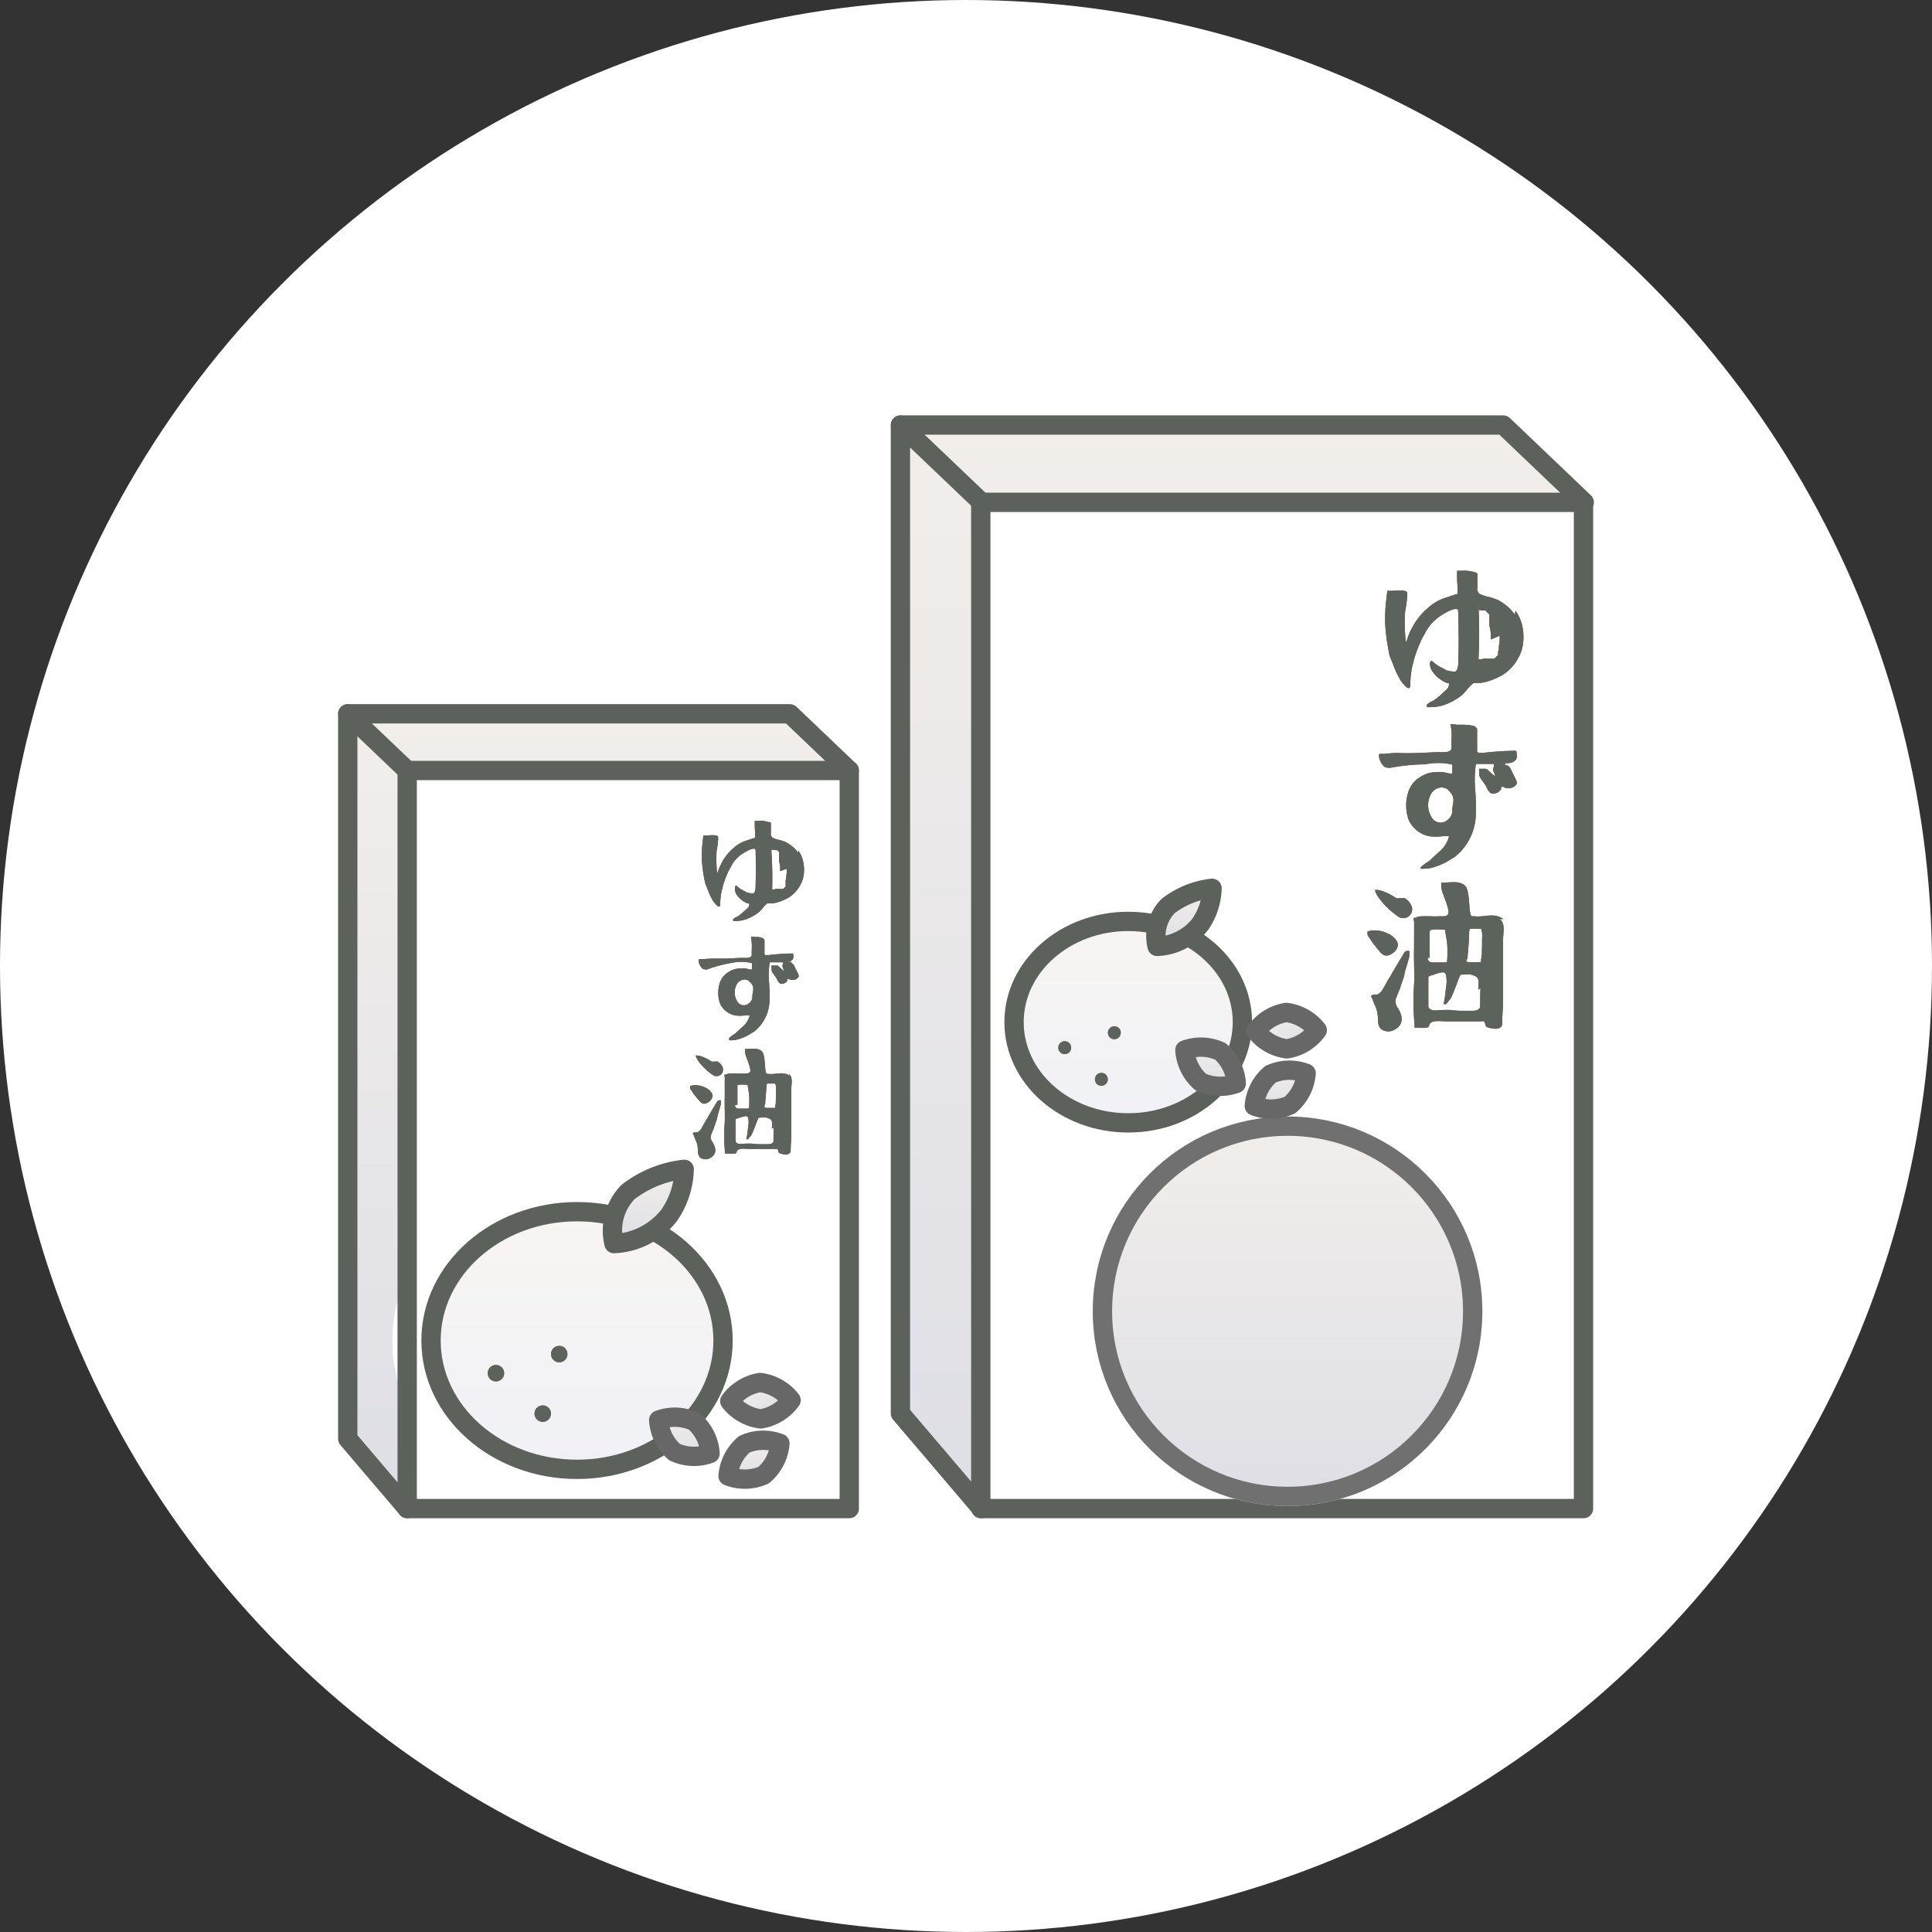 <svg xmlns="http://www.w3.org/2000/svg" width="100" height="100"><rect width="100%" height="100%" fill="#333333" stroke="none"/><defs><linearGradient id="a" x1=".5" x2=".5" y2="1" gradientUnits="objectBoundingBox"><stop offset="0" stop-color="#f2eeea"/><stop offset="1" stop-color="#dedfe6"/></linearGradient><linearGradient id="b" x1=".5" x2=".5" y2="1" gradientUnits="objectBoundingBox"><stop offset="0" stop-color="#f8f5f2"/><stop offset="1" stop-color="#f0f1f7"/></linearGradient></defs><g data-name="グループ 1076" transform="translate(-40 -2816.463)"><circle cx="50" cy="50" r="50" fill="#fff" data-name="楕円形 247" transform="translate(40 2816.463)"/><g data-name="グループ 434"><g data-name="グループ 416"><g data-name="グループ 415"><path fill="#fff" d="M117.808 2838.464h-31.2v51.157l4.194 4.926h31.2v-52.086Z" data-name="パス 1875"/><path fill="url(#a)" d="M2497-14686.607v-51.309h31.1l4.2 3.908h-31.255v52.178Z" data-name="パス 1916" transform="translate(-2410.578 17576.381)"/><path fill="#fff" d="m90.805 2842.462-4.194-3.999" data-name="線 312"/><path fill="#fff" d="m90.805 2842.462-4.194-3.999" data-name="線 313"/><path fill="#fff" d="M104.306 2869.369c0 2.88-2.646 5.214-5.91 5.214s-5.909-2.335-5.909-5.214 2.646-5.214 5.909-5.214 5.91 2.335 5.91 5.214" data-name="パス 1877"/><path fill="none" stroke="#fff" stroke-linecap="round" stroke-linejoin="round" stroke-width="4" d="M104.306 2869.369c0 2.88-2.646 5.214-5.91 5.214s-5.909-2.335-5.909-5.214 2.646-5.214 5.909-5.214 5.91 2.335 5.91 5.214" data-name="パス 1878"/><path fill="#fff" d="M104.306 2869.369c0 2.88-2.646 5.214-5.91 5.214s-5.909-2.335-5.909-5.214 2.646-5.214 5.909-5.214 5.91 2.335 5.91 5.214" data-name="パス 1879"/><path fill="none" stroke="#fff" stroke-linecap="round" stroke-linejoin="round" stroke-width="4" d="M104.306 2869.369c0 2.88-2.646 5.214-5.91 5.214s-5.909-2.335-5.909-5.214 2.646-5.214 5.909-5.214 5.91 2.335 5.91 5.214" data-name="パス 1880"/><path fill="#fff" d="M99.892 2865.448a2.98 2.98 0 0 0 2.235-1.148 3.45 3.45 0 0 0 .607-1.858 4.55 4.55 0 0 0-2.277.921 2.23 2.23 0 0 0-.565 2.085" data-name="パス 1881"/><path fill="none" stroke="#fff" stroke-linecap="round" stroke-linejoin="round" stroke-width="4" d="M99.892 2865.448a2.98 2.98 0 0 0 2.235-1.148 3.45 3.45 0 0 0 .607-1.858 4.55 4.55 0 0 0-2.277.921 2.23 2.23 0 0 0-.565 2.085" data-name="パス 1882"/><path fill="#fff" d="M99.892 2865.448a2.98 2.98 0 0 0 2.235-1.148 3.45 3.45 0 0 0 .607-1.858 4.55 4.55 0 0 0-2.277.921 2.23 2.23 0 0 0-.565 2.085" data-name="パス 1883"/><path fill="none" stroke="#fff" stroke-linecap="round" stroke-linejoin="round" stroke-width="4" d="M99.892 2865.448a2.98 2.98 0 0 0 2.235-1.148 3.45 3.45 0 0 0 .607-1.858 4.55 4.55 0 0 0-2.277.921 2.23 2.23 0 0 0-.565 2.085" data-name="パス 1884"/><path fill="#fff" d="M98.01 2869.916a.332.332 0 1 1-.331-.331.33.33 0 0 1 .331.331" data-name="パス 1889"/><path fill="none" stroke="#fff" stroke-linecap="round" stroke-linejoin="round" stroke-width="4" d="M98.01 2869.916a.332.332 0 1 1-.331-.331.33.33 0 0 1 .331.331" data-name="パス 1890"/><path fill="#fff" d="M95.442 2870.69a.332.332 0 1 1-.331-.331.33.33 0 0 1 .331.331" data-name="パス 1891"/><path fill="none" stroke="#fff" stroke-linecap="round" stroke-linejoin="round" stroke-width="4" d="M95.442 2870.69a.332.332 0 1 1-.331-.331.33.33 0 0 1 .331.331" data-name="パス 1892"/><path fill="#fff" d="M97.338 2872.327a.332.332 0 1 1-.331-.331.33.33 0 0 1 .331.331" data-name="パス 1897"/><path fill="none" stroke="#fff" stroke-linecap="round" stroke-linejoin="round" stroke-width="4" d="M97.338 2872.327a.332.332 0 1 1-.331-.331.33.33 0 0 1 .331.331" data-name="パス 1898"/><path fill="#fff" d="M118.398 2848.271a2 2 0 0 0-.452-.477 2.3 2.3 0 0 0-.418-.276 4 4 0 0 0-.422-.149 2 2 0 0 1-.546-.18c-.016-.012-.153-.235-.092-.235v-.616a.2.2 0 0 0 0-.053v-.129l-.033-.033-.018-.022-.006-.006h-.042a1.8 1.8 0 0 0-.679-.092h-.269v.008a6 6 0 0 0 .025.837v.188a.2.2 0 0 0 0 .047.3.3 0 0 1-.01.115c-.012.016-.029.018-.051.027h-.036c0 .006-.653.217-.706.239a2.4 2.4 0 0 0-.7.44 3.4 3.4 0 0 0-.9 1.146 2.7 2.7 0 0 0-.227.577.07.07 0 0 1-.053.043 9 9 0 0 1-.035-1.547 6 6 0 0 0 .106-.79v-.166.005-.016c0-.239-.939-.065-.948-.119h-.071v.006h-.008v.072c-.014 0-.068.506-.072.553a8 8 0 0 0-.041.872q0 .224.018.45a11 11 0 0 0 .217 1.42c.061.172.141.334.2.506a4.3 4.3 0 0 0 .3.647 1.2 1.2 0 0 0 .211.3c.061.059.131.164.211.2.172.068.131-.111.147-.254a5.4 5.4 0 0 1 .088-.8c.039-.141.1-.422.149-.569a8 8 0 0 1 .3-.78c.078-.188.2-.362.291-.549a2.36 2.36 0 0 1 .808-.819c.147-.09.587-.356.763-.3h.04l.006.008.014.014.014.012v.11c.027 0 .02 1.044.025 1.146.014.506-.008 1-.016 1.508 0 .117-.037.465-.211.436a2 2 0 0 1-.37-.057c-.092-.033-.17-.1-.258-.135a2 2 0 0 1-.506-.348h-.008l-.01-.008-.008-.008h-.043l-.016.014v.008l-.035.068v.014a.76.76 0 0 0 .066.342 1.67 1.67 0 0 0 .843.71h.05-.035.048l.008.01h.006l.006.016v.039l-.029.092v.026h-.006v.006c0 .068-.221.25-.268.295a5 5 0 0 1-.434.366c-.111.084-.287.129-.375.229v.006l-.012.01-.014.012h-.02v.068a.1.1 0 0 0 0 .033c0 .02.027.025.045.031h.115a.1.1 0 0 0 .041 0 2.2 2.2 0 0 0 .751-.133 3.2 3.2 0 0 0 .792-.43c.231-.174.375-.422.585-.606l.012-.01.014-.01.016-.016.014-.014.016-.018v-.006h.104l.047-.006h.023c.02-.006.051 0 .072-.006h.129l.188-.031a2.8 2.8 0 0 0 .575-.192 3 3 0 0 0 .37-.18 2.3 2.3 0 0 0 .542-.467 2.4 2.4 0 0 0 .291-.432 2 2 0 0 0 .217-.585 2.6 2.6 0 0 0-.084-1.308 2.4 2.4 0 0 0-.276-.538m-.825 1.293v.245l-.01.088-.01.055v.012l-.006.029v.039c-.008.025-.01.053-.018.074v.167c-.012.035-.025.074-.039.106v.198h-.022v.006h-.008l-.008.008v.006l-.016.014-.045.047-.051.049-.008.008-.006.008-.006.008-.006.006v.012h-.589l-.088.029h-.008l-.039.008h-.083l-.023-.014-.006-.02v-.023a27 27 0 0 0-.012-2.914v-.016.567-.116h.006l.016-.012h.012a.3.3 0 0 1 .1.008h.043l.049.012h.142v.006h.032v.012l.006.006v.006l.006.006v.008l.006.008.01.01.016.016.029.031.014.012.023.023.012.01.012.008.006.006.008.008h.006l.008.006h.012v.607c.01.029.016.063.027.094l.033.186v.014c.006.018 0 .043.01.061v.27a.3.3 0 0 1 0 .084m.295 6.41.012-.006h.472a.2.2 0 0 0 .053 0h.037c.291-.01.542-.149.471-.471v-.126h-.006l-.008-.006v-.006l-.008-.006-.008-.008-.014-.01-.006-.006-.006-.006h-.042a16 16 0 0 0-1.643.111h-.114a.4.4 0 0 1-.133-.008h-.006v-.006l-.01-.01v-.006l-.014-.012-.014-.014h-.006v-.008h-.006v-1.172l-.01-.027a.4.4 0 0 0-.07-.07.2.2 0 0 0-.061-.055h-.018c-.022-.008-.053-.012-.078-.02h-.018c-.041-.012-.088-.016-.129-.029h-.112l-.039-.008h-.035c-.02-.006-.049-.006-.072-.012h-.44l-.045-.016h-.049a.4.4 0 0 0-.1-.006h-.043a.1.1 0 0 0-.041 0l-.016.006v.045l.01.041v-.043a3.7 3.7 0 0 1 .037.843v.407h-.006a.4.4 0 0 1-.051.053c-.133.133-.53.08-.712.088-.409.02-.821.043-1.23.051-.272.006-.542 0-.813-.006s-.514.043-.774.043h-.066c-.037-.006-.076 0-.086.023-.078.172.176.682.37.682h.008a.4.4 0 0 0 .119.02h.072a10 10 0 0 1 1.815-.182 3.3 3.3 0 0 1 1.336 0h.026l.023.02a.3.3 0 0 1 .014.131.3.3 0 0 1 0 .063v.21l-.01.039v.006l-.008.006v.006h-.02c-.174 0-.344-.076-.52-.084a3 3 0 0 0-.591.041 1.6 1.6 0 0 0-.53.233 1.3 1.3 0 0 0-.458.454 1.5 1.5 0 0 0-.158.362 2.26 2.26 0 0 0 .033 1.386 1.54 1.54 0 0 0 .452.567 1.4 1.4 0 0 0 .659.287 2.5 2.5 0 0 0 .579 0h.043c.022-.006.051 0 .072-.01h.187a.2.2 0 0 1 .072 0h.012l.008.008v.033a1.57 1.57 0 0 1-.546.808c-.166.149-.319.309-.491.45a3 3 0 0 0-.4.291l-.014.012h-.006v.016c0 .01-.006.043 0 .051 0 .045.454 0 .5-.014a3.6 3.6 0 0 0 .786-.295c.16-.09.307-.19.467-.278a2.89 2.89 0 0 0 1.1-2.251 12 12 0 0 0-.043-1.353 5.8 5.8 0 0 1 .041-1.187v.07c0-.018.006-.041.012-.059v-.028l.01-.012h.161a.3.3 0 0 1 .07 0h.131a.2.2 0 0 1 .053 0h.488v.006l.006.006h.006v.05a.1.1 0 0 1 0 .037v.043c0 .029-.022.035-.029.049-.051.139.043.254.084.391l.01.035v.027a5 5 0 0 1-.4-.348h-.006l-.006-.006-.023-.02a.2.2 0 0 0-.106-.018.2.2 0 0 0-.049 0h-.17.009-.068l-.014.012v.041l.006.033v.205c0 .174.256.428.336.579s.153.358.315.411h.074a.45.45 0 0 0 .358-.16v-.006l.006-.008.02-.023.01-.008.008-.006h.006v-.032.009-.032l.006-.025v-.024c.008-.016.023-.047.039-.051h.053c.043.084.287.1.362.088a.45.45 0 0 0 .227-.094c.223-.154.129-.248-.072-.653-.1-.2-.176-.436-.327-.436h-.063v-.006l-.008-.006v-.085m-2.74 2.458v.05a.63.63 0 0 1-.258.424.537.537 0 0 1-.739-.033 1.2 1.2 0 0 1-.111-1.312.65.65 0 0 1 .567-.342.5.5 0 0 1 .194.047h.016c.07 0 .284.266.315.323.158.287.008.536.008.823m2.646 5.618a.6.6 0 0 0-.141-.088c-.395-.19-.765-.047-1.177-.047a.7.7 0 0 1-.166-.01h-.115a.1.1 0 0 1-.045-.008c-.055-.033-.088-.27-.094-.321-.023-.225-.027-.452-.057-.675a3 3 0 0 0-.063-.338c-.139-.565-.839-.4-1.261-.4h-.053a.05.05 0 0 0-.033.006v.012a1.2 1.2 0 0 0 .1.6c.063.2.381.927.231 1.042a.3.3 0 0 1-.2.082h-.34c0 .033-1.083-.068-1.085.08h-.079c-.01-.006-.039-.012-.049 0l-.008.01v.055a.17.17 0 0 0 .016.106v.018c.006 0 0 1.259 0 1.371-.018.6.022 1.2.006 1.811a12.5 12.5 0 0 0 .016 2.108v.178l.02.023h.006v.006h.166c.022.006.051 0 .074.01h.17a.3.3 0 0 0 .061 0 .4.4 0 0 0 .211-.039h.006l.006-.01.014-.014.006-.006.012-.012c0-.366.663-.256.868-.256h1.787c.018-.006.047 0 .065-.006h.05a.1.1 0 0 1 .045-.008c.123.039.07.278.194.315.2.061.688.2.776-.131v-.028c0-.368.043-.806.045-1.2v-3.126c0-.395.143-.851-.168-1.113m-1.674 2.085c.027-.442.09-.95.09-1.394v-.032l.012-.049v-.026a.3.3 0 0 1 .029-.072v-.006h.01l.031-.006h.025a.2.2 0 0 1 .088 0 .2.2 0 0 0 .047 0h.36v.008l.018.014.008.006v.008c.008.057.029.106.039.162a2 2 0 0 1 0 .332v.33c0 .141-.014.287-.012.428s-.045.278-.045.4a.1.1 0 0 1 0 .029v.006l-.014.012h-.6l-.059-.014h-.026c-.072 0-.053-.1-.051-.145m-1.905-.063v-1.313a.2.2 0 0 1 .006-.07v-.012h.006v-.006h.006v-.012l.006-.006.008-.01.006-.006.006-.006v-.006h.022a1 1 0 0 1 .168-.027 4 4 0 0 1 .479.012h.064l.006.006.008.008h.006v.008l.012.031v.018c.023.233.082.46.1.7a7 7 0 0 1 0 .77v.016l-.008.041v.089h-.044l-.027.008h-.75a.25.25 0 0 1-.178-.17v-.008a.3.3 0 0 1 0-.07m2.728 1.58q-.016.427-.016.858v.072c0 .2-.248.244-.4.241h-.632a5 5 0 0 1-.51-.041 7 7 0 0 0-.77.023h-.053c-.131 0-.317-.065-.317-.231v-1.429a.2.2 0 0 1 .01-.088l.008-.006.008-.006h.006v-.006l.006-.006h.006l.01-.012.008-.008c.125 0 .725-.295.81-.127l.006.01v.006l.012.012v.008c.039 0 .057.334.057.375a4 4 0 0 1-.051.463 5 5 0 0 1-.1.684v.014l.008.016.014.006a.1.1 0 0 0 .041 0h.066c0-.025.209-.252.239-.311.066-.123.119-.266.174-.4.092-.223.17-.448.26-.673a1 1 0 0 1 .068-.139h.034a2 2 0 0 1 .27-.014.7.7 0 0 1 .311.027c.182.076.289.094.317.319a3 3 0 0 1-.014.442m-4.234-4.728a3 3 0 0 0-.8-.4c-.119-.039-.25-.029-.362-.061h-.035a.3.3 0 0 0-.074.006h-.065a.3.3 0 0 0-.065 0h-.03.389-.04l-.01.008v.051c-.053 0 .135.321.156.342a4.2 4.2 0 0 0 1.087 1.036.464.464 0 0 0 .655-.5.8.8 0 0 0-.4-.5m-1.433 2.589c.215.221.342.5.688.35.289-.123.559-.465.311-.772a1.04 1.04 0 0 0-.463-.346 1.5 1.5 0 0 0-.831-.131l-.084.023h-.036c-.029.01-.053.014-.063.045v.053a1 1 0 0 0 .014.092l.006.025v.038c.053.027.147.2.186.258a2.3 2.3 0 0 0 .237.3m1.731.225-.006-.006h-.059a.15.15 0 0 0-.08 0c-.113.025-.176.186-.244.3-.237.375-.458.776-.686 1.148-.111.178-.194.366-.307.544a.7.7 0 0 1-.237.242c-.088.051-.172 0-.262.029a.24.24 0 0 0-.111.086c.076.065.135.327.194.436a1.5 1.5 0 0 1 .154.518c.037.282-.025.524.168.731a.64.64 0 0 0 .731.025c.458-.262.405-.692.158-1.089a.63.63 0 0 1-.131-.446 6 6 0 0 1 .217-.542c.059-.192.125-.379.192-.569.051-.147.063-.3.111-.454.07-.219.129-.436.192-.655v-.022c.006-.02 0-.049.008-.072v-.104a.15.15 0 0 0-.006-.076" data-name="パス 1902"/><path fill="none" stroke="#fff" stroke-linecap="round" stroke-linejoin="round" stroke-width="4" d="M118.398 2848.271a2 2 0 0 0-.452-.477 2.3 2.3 0 0 0-.418-.276 4 4 0 0 0-.422-.149 2 2 0 0 1-.546-.18c-.016-.012-.153-.235-.092-.235h0v-.51h0v-.106a.2.2 0 0 0 0-.053v-.043h0v-.008h0v-.01h0v-.022h0v-.006h0v-.01h0v-.018h0v-.006h0v-.006h0l-.033-.033-.018-.022h0l-.006-.006h0-.006 0-.012 0-.006 0-.01 0-.008 0a1.8 1.8 0 0 0-.679-.092h0-.022 0-.018 0-.02 0-.039 0-.02 0-.023 0-.063 0-.012 0-.014 0-.008 0-.006 0-.006 0-.01 0-.008v.008h0a6 6 0 0 0 .025.837v.188a.2.2 0 0 0 0 .047.3.3 0 0 1-.01.115c-.012.016-.029.018-.051.027h-.012 0-.01 0-.008 0-.006 0c0 .006-.653.217-.706.239a2.4 2.4 0 0 0-.7.44 3.4 3.4 0 0 0-.9 1.146 2.7 2.7 0 0 0-.227.577.07.07 0 0 1-.053.043 9 9 0 0 1-.035-1.547 6 6 0 0 0 .106-.79v-.166h0v.005h0v-.006h0v-.01h0c0-.239-.939-.065-.948-.119h0-.061 0-.01 0v.006h-.008 0v.006h0v.016h0v.05h0c-.014 0-.068.506-.072.553a8 8 0 0 0-.041.872q0 .224.018.45a11 11 0 0 0 .217 1.42c.061.172.141.334.2.506a4.3 4.3 0 0 0 .3.647 1.2 1.2 0 0 0 .211.3c.061.059.131.164.211.2.172.068.131-.111.147-.254a5.4 5.4 0 0 1 .088-.8c.039-.141.1-.422.149-.569a8 8 0 0 1 .3-.78c.078-.188.2-.362.291-.549a2.36 2.36 0 0 1 .808-.819c.147-.09.587-.356.763-.3h.04l.006.008h0l.014.014.014.012h0v.076h0v.006h0v.006h0v.012h0v.01h0c.027 0 .02 1.044.025 1.146.014.506-.008 1-.016 1.508 0 .117-.037.465-.211.436a2 2 0 0 1-.37-.057c-.092-.033-.17-.1-.258-.135a2 2 0 0 1-.506-.348h0-.008 0l-.01-.008h0l-.008-.008h0-.031 0-.012 0l-.016.014h0v.008h0l-.035.068v.006h0v.008h0a.76.76 0 0 0 .066.342 1.67 1.67 0 0 0 .843.71h.05-.035.048l.008.01h.006l.006.016h0v.039l-.029.092v.012h0v.008h0v.006h0-.006 0v.006h0c0 .068-.221.25-.268.295a5 5 0 0 1-.434.366c-.111.084-.287.129-.375.229h0v.006l-.012.01h0l-.014.012h0-.006 0-.008 0-.006 0v.006h0v.006h0v.012h0v.01h0v.01h0v.008h0v.016h0a.1.1 0 0 0 0 .033c0 .02.027.025.045.031h.115a.1.1 0 0 0 .041 0 2.2 2.2 0 0 0 .751-.133 3.2 3.2 0 0 0 .792-.43c.231-.174.375-.422.585-.606l.012-.01h0l.014-.01h0l.016-.016h0l.014-.014.016-.018h0v-.006h.104l.047-.006h.023c.02-.006.051 0 .072-.006h.129l.188-.031a2.8 2.8 0 0 0 .575-.192 3 3 0 0 0 .37-.18 2.3 2.3 0 0 0 .542-.467 2.4 2.4 0 0 0 .291-.432 2 2 0 0 0 .217-.585 2.6 2.6 0 0 0-.084-1.308 2.4 2.4 0 0 0-.276-.538m-.825 1.293v.117h0v.027h0v.025h0v.023h0v.037h0v.016h0l-.01.088-.01.055v.012l-.006.029v.01h0v.029c-.008.025-.01.053-.018.074v.033h0v.008h0v.006h0v.008h0v.006h0v.008h0v.014h0v.018h0v.018h0v.018h0v.006h0v.006h0v.012h0v.006c-.012.035-.025.074-.039.106v.01h0v.01h0v.008h0v.012h0v.006h0v.006h0v.008h0v.008h0v.01h0v.006h0v.01h0v.008h0v.012h0v.008h0v.006h0v.006h0v.01h0v.008h0v.006h0v.006h0v.008h0v.006h0v.008h0v.006h0v.006h0-.006 0-.008 0-.008v.006h0-.008 0l-.008.008h0v.006h0l-.016.014-.045.047-.051.049-.008.008h0l-.006.008h0l-.006.008h0l-.006.006h0v.006h0v.006h0-.006 0-.006 0-.413 0-.006 0-.006 0-.008 0-.01 0-.01 0-.006 0-.054 0-.008 0-.008 0-.006 0-.006 0-.01 0-.008 0-.006 0-.012l-.088.029h-.008l-.039.008h-.01 0-.01 0-.012 0-.018 0-.023 0-.01l-.023-.014-.006-.02v-.023a27 27 0 0 0-.012-2.914h0v-.016h0v.567h0v-.014h0v-.023h0v-.022h0v-.011h0v-.008h0v-.006h0v-.008h0v-.01h0v-.006h0v-.008h.006l.016-.012h.012a.3.3 0 0 1 .1.008h.043l.049.012h.142v.006h.032v.006h0v.006h0l.006.006h0v.006h0l.006.006h0v.008h0l.006.008h0l.01.01h0l.016.016h0l.029.031.014.012h0l.023.023h0l.012.01h0l.012.008h0l.006.006h0l.008.008h.006l.008.006h.012v.006h0v.006h0v.006h0v.008h0v.006h0v.01h0v.01h0v.006h0v.006h0v.292h0v.006h0v.008h0v.006h0v.01h0v.006h0v.006h0v.006h0v.006h0v.006h0v.012h0v.028h0v.008h0v.01h0v.01h0v.014h0v.006h0v.006h0v.006h0v.025h0v.006h0v.018h0v.01h0v.006h0v.01h0v.008h0v.008c.01.029.016.063.027.094l.033.186v.014c.006.018 0 .043.01.061v.016h0v.078h0v.018h0v.027h0v.031h0v.1a.3.3 0 0 1 0 .084m.295 6.41.012-.006h.472a.2.2 0 0 0 .053 0h.037c.291-.01.542-.149.471-.471v-.016h0v-.006h0v-.01h0v-.006h0v-.01h0v-.006h0v-.01h0v-.008h0v-.006h0v-.008h0v-.01h0v-.008h0v-.008h0v-.008h0v-.006h0-.006 0l-.008-.006h0v-.006l-.008-.006h0l-.008-.008h0l-.014-.01h0l-.006-.006h0l-.006-.006h0-.01 0-.018 0-.014a16 16 0 0 0-1.643.111h-.037 0-.014 0-.016 0-.047a.4.4 0 0 1-.133-.008h0-.006 0v-.006h0l-.01-.01h0v-.006l-.014-.012h0l-.014-.014h0-.006 0v-.008h-.006v-.008h0v-.01h0v-.006h0v-.006h0v-.012h0v-.154h0v-.008h0v-.006h0v-.018h0v-.944l-.01-.027a.4.4 0 0 0-.07-.07.2.2 0 0 0-.061-.055h-.018c-.022-.008-.053-.012-.078-.02h-.018c-.041-.012-.088-.016-.129-.029h-.01 0-.008 0-.008 0-.016 0-.018 0-.016 0-.018 0-.008 0-.01l-.039-.008h-.035c-.02-.006-.049-.006-.072-.012h-.012 0-.016 0-.035 0-.212 0-.018 0-.053 0-.029 0-.047 0-.01 0-.008l-.045-.016h-.049a.4.4 0 0 0-.1-.006h-.043a.1.1 0 0 0-.041 0l-.016.006h0v.016h0v.029l.01.041v-.043a3.7 3.7 0 0 1 .037.843v.375h0v.01h0v.01h0v.012h0-.006 0a.4.4 0 0 1-.051.053c-.133.133-.53.08-.712.088-.409.02-.821.043-1.23.051-.272.006-.542 0-.813-.006s-.514.043-.774.043h-.066c-.037-.006-.076 0-.086.023-.078.172.176.682.37.682h.008a.4.4 0 0 0 .119.02h.072a10 10 0 0 1 1.815-.182 3.3 3.3 0 0 1 1.336 0h.026l.023.02h0a.3.3 0 0 1 .014.131.3.3 0 0 1 0 .063v.068h0v.018h0v.016h0v.108l-.01.039h0v.006h0l-.008.006v.006h0-.006 0-.008 0-.006c-.174 0-.344-.076-.52-.084a3 3 0 0 0-.591.041 1.6 1.6 0 0 0-.53.233 1.3 1.3 0 0 0-.458.454 1.5 1.5 0 0 0-.158.362 2.26 2.26 0 0 0 .033 1.386 1.54 1.54 0 0 0 .452.567 1.4 1.4 0 0 0 .659.287 2.5 2.5 0 0 0 .579 0h.043c.022-.006.051 0 .072-.01h.187a.2.2 0 0 1 .072 0h.012l.008.008v.006h0v.027a1.57 1.57 0 0 1-.546.808c-.166.149-.319.309-.491.45a3 3 0 0 0-.4.291l-.014.012h0-.006 0v.008h0v.008h0c0 .01-.006.043 0 .051h0c0 .045.454 0 .5-.014a3.6 3.6 0 0 0 .786-.295c.16-.09.307-.19.467-.278a2.89 2.89 0 0 0 1.1-2.251 12 12 0 0 0-.043-1.353 5.8 5.8 0 0 1 .041-1.187h0v.07c0-.018.006-.041.012-.059v-.012h0v-.008h0v-.008h0l.01-.012h.161a.3.3 0 0 1 .07 0h.131a.2.2 0 0 1 .053 0h.488v.006h0l.006.006h.006v.006h0v.012h0v.006h0v.008h0v.006h0v.012a.1.1 0 0 1 0 .037h0v.031h0v.012h0c0 .029-.022.035-.029.049-.051.139.043.254.084.391l.01.035v.027h0a5 5 0 0 1-.4-.348h0-.006 0l-.006-.006h0l-.023-.02a.2.2 0 0 0-.106-.018.2.2 0 0 0-.049 0h-.029 0-.033 0-.014 0-.01 0-.01 0-.01 0-.014 0-.008 0-.006 0-.012 0-.008 0-.008 0-.008.009-.012 0-.012 0-.008 0-.008 0-.006 0-.008 0-.008 0-.006 0l-.014.012v.01h0v.031l.006.033h0v.014h0v.147h0v.008h0v.012h0v.012h0v.006h0v.006h0c0 .174.256.428.336.579s.153.358.315.411h.074a.45.45 0 0 0 .358-.16v-.006h0l.006-.008h0l.02-.023.01-.008h0l.008-.006h.006v-.008h0v-.006h0v-.008h0v-.01h0v.009h0v-.008h0v-.012h0v-.012h0l.006-.025h0v-.012h0v-.012c.008-.016.023-.047.039-.051h.053c.043.084.287.1.362.088a.45.45 0 0 0 .227-.094c.223-.154.129-.248-.072-.653-.1-.2-.176-.436-.327-.436h0-.01 0-.01 0-.012 0-.013 0-.01 0-.008 0v-.006h0l-.008-.006v-.061h0v-.016h0v-.008m-2.74 2.458v.016h0v.014h0v.02h0a.63.63 0 0 1-.258.424.537.537 0 0 1-.739-.033 1.2 1.2 0 0 1-.111-1.312.65.65 0 0 1 .567-.342.5.5 0 0 1 .194.047h.016c.07 0 .284.266.315.323.158.287.008.536.008.823m2.646 5.618a.6.6 0 0 0-.141-.088c-.395-.19-.765-.047-1.177-.047a.7.7 0 0 1-.166-.01h-.115 0a.1.1 0 0 1-.045-.008c-.055-.033-.088-.27-.094-.321-.023-.225-.027-.452-.057-.675a3 3 0 0 0-.063-.338c-.139-.565-.839-.4-1.261-.4h0-.053a.05.05 0 0 0-.033.006v.006h0v.006h0a1.2 1.2 0 0 0 .1.6c.063.2.381.927.231 1.042a.3.3 0 0 1-.2.082h-.34 0c0 .033-1.083-.068-1.085.08h-.006 0-.012 0-.01 0-.008 0-.01 0-.006 0-.021 0-.006c-.01-.006-.039-.012-.049 0l-.008.01h0v.006h0v.008h0v.041a.17.17 0 0 0 .016.106v.018h0c.006 0 0 1.259 0 1.371-.018.6.022 1.2.006 1.811a12.5 12.5 0 0 0 .016 2.108h0v.01h0v.01h0v.006h0v.008h0v.014h0v.006h0v.006h0v.006h0v.018h0v.01h0v.006h0v.054h0v.006h0v.006h0v.006h0v.006h0l.02.023h.006v.006h.166c.022.006.051 0 .074.01h.17a.3.3 0 0 0 .061 0 .4.4 0 0 0 .211-.039h.006l.006-.01h0l.014-.014.006-.006h0l.012-.012c0-.366.663-.256.868-.256h1.787c.018-.006.047 0 .065-.006h.05a.1.1 0 0 1 .045-.008c.123.039.07.278.194.315.2.061.688.2.776-.131h0v-.008h0v-.01h0v-.01h0c0-.368.043-.806.045-1.2v-3.126c0-.395.143-.851-.168-1.113m-1.674 2.085c.027-.442.09-.95.09-1.394v-.012h0v-.01h0v-.01l.012-.049v-.012h0v-.014a.3.3 0 0 1 .029-.072h0v-.006h.01l.031-.006h.025a.2.2 0 0 1 .088 0 .2.2 0 0 0 .047 0h.36v.008l.018.014h0l.008.006h0v.008h0c.008.057.029.106.039.162a2 2 0 0 1 0 .332v.33c0 .141-.014.287-.012.428s-.045.278-.045.4h0a.1.1 0 0 1 0 .029v.006h0l-.014.012h0-.02 0-.018 0-.119 0-.135 0-.243 0-.033 0-.012 0-.01 0-.01l-.059-.014h-.01 0-.01 0-.006 0c-.072 0-.053-.1-.051-.145m-1.905-.063v-1.313a.2.2 0 0 1 .006-.07v-.006h0v-.006h.006v-.006h.006v-.006h0v-.006h0l.006-.006h0l.008-.01h0l.006-.006h0l.006-.006h0v-.006h.022a1 1 0 0 1 .168-.027 4 4 0 0 1 .479.012h.064l.006.006h0l.008.008h.006v.008h0l.012.031v.018c.023.233.082.46.1.7a7 7 0 0 1 0 .77h0v.016l-.008.041v.014h0v.016h0v.035h0v.008h0v.01h0v.006h0-.006 0-.01 0-.022 0-.006l-.027.008h-.006 0-.036 0-.708a.25.25 0 0 1-.178-.17v-.008a.3.3 0 0 1 0-.07m2.728 1.58q-.016.427-.016.858h0v.01h0v.01h0v.01h0v.008h0v.01h0v.014h0v.01h0c0 .2-.248.244-.4.241h-.632a5 5 0 0 1-.51-.041 7 7 0 0 0-.77.023h0-.053c-.131 0-.317-.065-.317-.231v-1.429a.2.2 0 0 1 .01-.088h0l.008-.006h0l.008-.006h.006v-.006h0l.006-.006h.006l.01-.012h0l.008-.008h0c.125 0 .725-.295.81-.127h0l.006.01h0v.006h0l.012.012h0v.008h0c.039 0 .057.334.057.375a4 4 0 0 1-.051.463 5 5 0 0 1-.1.684h0v.014l.008.016.014.006a.1.1 0 0 0 .041 0h.066c0-.025.209-.252.239-.311.066-.123.119-.266.174-.4.092-.223.17-.448.26-.673a1 1 0 0 1 .068-.139h.034a2 2 0 0 1 .27-.014.7.7 0 0 1 .311.027c.182.076.289.094.317.319a3 3 0 0 1-.014.442m-4.234-4.728a3 3 0 0 0-.8-.4c-.119-.039-.25-.029-.362-.061h-.035a.3.3 0 0 0-.074.006h-.053 0-.012a.3.3 0 0 0-.065 0h-.016 0-.014.389-.016 0-.006 0-.01 0-.008 0l-.01.008v.01h0v.041h0c-.053 0 .135.321.156.342a4.2 4.2 0 0 0 1.087 1.036.464.464 0 0 0 .655-.5.8.8 0 0 0-.4-.5m-1.433 2.589c.215.221.342.5.688.35.289-.123.559-.465.311-.772a1.04 1.04 0 0 0-.463-.346 1.5 1.5 0 0 0-.831-.131l-.084.023h0-.006 0-.01 0-.02c-.029.01-.053.014-.063.045v.008h0v.045a1 1 0 0 0 .014.092l.006.025h0v.014h0v.01h0v.008h0v.006h0c.053.027.147.2.186.258a2.3 2.3 0 0 0 .237.3m1.731.225-.006-.006h0-.008 0-.016 0-.035a.15.15 0 0 0-.08 0c-.113.025-.176.186-.244.3-.237.375-.458.776-.686 1.148-.111.178-.194.366-.307.544a.7.7 0 0 1-.237.242c-.088.051-.172 0-.262.029a.24.24 0 0 0-.111.086c.076.065.135.327.194.436a1.5 1.5 0 0 1 .154.518c.037.282-.025.524.168.731a.64.64 0 0 0 .731.025c.458-.262.405-.692.158-1.089a.63.63 0 0 1-.131-.446 6 6 0 0 1 .217-.542c.059-.192.125-.379.192-.569.051-.147.063-.3.111-.454.07-.219.129-.436.192-.655v-.022c.006-.02 0-.049.008-.072v-.014h0v-.035h0v-.055a.15.15 0 0 0-.006-.076h0" data-name="パス 1899"/><path fill="none" stroke="#5c625b" stroke-linecap="round" stroke-linejoin="round" d="M90.765 2842.463h31.197v52.084H90.765z" data-name="長方形 861"/><path fill="none" stroke="#5c625b" stroke-linecap="round" stroke-linejoin="round" d="m122 2842.462-4.194-4h-31.2v51.158l4.194 4.926" data-name="パス 1876"/><path fill="none" stroke="#824b32" stroke-linecap="round" stroke-linejoin="round" stroke-width=".5" d="m90.805 2842.462-4.194-3.999" data-name="線 314"/><path fill="none" stroke="#5c625b" stroke-linecap="round" stroke-linejoin="round" d="m90.805 2842.462-4.194-3.999" data-name="線 315"/><path fill="#fff" d="M104.306 2869.369c0 2.88-2.646 5.214-5.91 5.214s-5.909-2.335-5.909-5.214 2.646-5.214 5.909-5.214 5.91 2.335 5.91 5.214" data-name="パス 1885"/><path fill="url(#b)" stroke="#5c625b" stroke-linecap="round" stroke-linejoin="round" d="M100.715 107.064c0 2.88-2.646 5.214-5.91 5.214s-5.909-2.335-5.909-5.214 2.646-5.214 5.909-5.214 5.91 2.335 5.91 5.214" data-name="パス 1886" transform="translate(3.591 2762.305)"/><path fill="url(#a)" d="M95.217 103.4a2.98 2.98 0 0 0 2.235-1.148 3.45 3.45 0 0 0 .607-1.858 4.55 4.55 0 0 0-2.277.921 2.23 2.23 0 0 0-.565 2.085" data-name="パス 1887" transform="translate(4.675 2762.048)"/><path fill="none" stroke="#5c625b" stroke-linecap="round" stroke-linejoin="round" d="M99.892 2865.448a2.98 2.98 0 0 0 2.235-1.148 3.45 3.45 0 0 0 .607-1.858 4.55 4.55 0 0 0-2.277.921 2.23 2.23 0 0 0-.565 2.085" data-name="パス 1888"/><path fill="#824b32" d="M98.01 2869.916a.332.332 0 1 1-.331-.331.33.33 0 0 1 .331.331" data-name="パス 1893"/><path fill="#5c625c" d="M98.01 2869.916a.332.332 0 1 1-.331-.331.33.33 0 0 1 .331.331" data-name="パス 1894"/><path fill="none" d="M97.344 2869.585h.663v.663h-.663z" data-name="長方形 864"/><path fill="#824b32" d="M95.442 2870.69a.332.332 0 1 1-.331-.331.33.33 0 0 1 .331.331" data-name="パス 1895"/><path fill="#5c625c" d="M95.442 2870.69a.332.332 0 1 1-.331-.331.33.33 0 0 1 .331.331" data-name="パス 1896"/><path fill="none" d="M94.779 2870.359h.663v.663h-.663z" data-name="長方形 865"/><path fill="#824b32" d="M97.338 2872.327a.332.332 0 1 1-.331-.331.33.33 0 0 1 .331.331" data-name="パス 1900"/><path fill="#5c625c" d="M97.338 2872.327a.332.332 0 1 1-.331-.331.33.33 0 0 1 .331.331" data-name="パス 1901"/><path fill="none" d="M96.676 2871.995h.663v.663h-.663z" data-name="長方形 866"/><path fill="#824b32" fill-rule="evenodd" d="M118.398 2848.271a2 2 0 0 0-.452-.477 2.3 2.3 0 0 0-.418-.276 4 4 0 0 0-.422-.149 2 2 0 0 1-.546-.18c-.016-.012-.153-.235-.092-.235v-.616a.2.2 0 0 0 0-.053v-.129l-.033-.033-.018-.022-.006-.006h-.042a1.8 1.8 0 0 0-.679-.092h-.269v.008a6 6 0 0 0 .025.837v.188a.2.2 0 0 0 0 .047.3.3 0 0 1-.01.115c-.012.016-.029.018-.051.027h-.036c0 .006-.653.217-.706.239a2.4 2.4 0 0 0-.7.44 3.4 3.4 0 0 0-.9 1.146 2.7 2.7 0 0 0-.227.577.07.07 0 0 1-.053.043 9 9 0 0 1-.035-1.547 6 6 0 0 0 .106-.79v-.166.005-.016c0-.239-.939-.065-.948-.119h-.071v.006h-.008v.072c-.014 0-.068.506-.072.553a8 8 0 0 0-.041.872q0 .224.018.45a11 11 0 0 0 .217 1.42c.061.172.141.334.2.506a4.3 4.3 0 0 0 .3.647 1.2 1.2 0 0 0 .211.3c.061.059.131.164.211.2.172.068.131-.111.147-.254a5.4 5.4 0 0 1 .088-.8c.039-.141.1-.422.149-.569a8 8 0 0 1 .3-.78c.078-.188.2-.362.291-.549a2.36 2.36 0 0 1 .808-.819c.147-.09.587-.356.763-.3h.04l.006.008.014.014.014.012v.11c.027 0 .02 1.044.025 1.146.014.506-.008 1-.016 1.508 0 .117-.037.465-.211.436a2 2 0 0 1-.37-.057c-.092-.033-.17-.1-.258-.135a2 2 0 0 1-.506-.348h-.008l-.01-.008-.008-.008h-.043l-.016.014v.008l-.035.068v.014a.76.76 0 0 0 .066.342 1.67 1.67 0 0 0 .843.71h.05-.035.048l.008.01h.006l.006.016v.039l-.029.092v.026h-.006v.006c0 .068-.221.25-.268.295a5 5 0 0 1-.434.366c-.111.084-.287.129-.375.229v.006l-.012.01-.014.012h-.02v.068a.1.1 0 0 0 0 .033c0 .02.027.025.045.031h.115a.1.1 0 0 0 .041 0 2.2 2.2 0 0 0 .751-.133 3.2 3.2 0 0 0 .792-.43c.231-.174.375-.422.585-.606l.012-.01.014-.01.016-.016.014-.014.016-.018v-.006h.104l.047-.006h.023c.02-.006.051 0 .072-.006h.129l.188-.031a2.8 2.8 0 0 0 .575-.192 3 3 0 0 0 .37-.18 2.3 2.3 0 0 0 .542-.467 2.4 2.4 0 0 0 .291-.432 2 2 0 0 0 .217-.585 2.6 2.6 0 0 0-.084-1.308 2.4 2.4 0 0 0-.276-.538m-.825 1.293v.245l-.01.088-.01.055v.012l-.006.029v.039c-.008.025-.01.053-.018.074v.167c-.012.035-.025.074-.039.106v.198h-.022v.006h-.008l-.008.008v.006l-.016.014-.045.047-.051.049-.008.008-.006.008-.006.008-.006.006v.012h-.589l-.088.029h-.008l-.039.008h-.083l-.023-.014-.006-.02v-.023a27 27 0 0 0-.012-2.914v-.016.567-.116h.006l.016-.012h.012a.3.3 0 0 1 .1.008h.043l.049.012h.142v.006h.032v.012l.006.006v.006l.006.006v.008l.006.008.01.01.016.016.029.031.014.012.023.023.012.01.012.008.006.006.008.008h.006l.008.006h.012v.607c.01.029.016.063.027.094l.033.186v.014c.006.018 0 .043.01.061v.27a.3.3 0 0 1 0 .084m.295 6.41.012-.006h.472a.2.2 0 0 0 .053 0h.037c.291-.01.542-.149.471-.471v-.126h-.006l-.008-.006v-.006l-.008-.006-.008-.008-.014-.01-.006-.006-.006-.006h-.042a16 16 0 0 0-1.643.111h-.114a.4.4 0 0 1-.133-.008h-.006v-.006l-.01-.01v-.006l-.014-.012-.014-.014h-.006v-.008h-.006v-1.172l-.01-.027a.4.4 0 0 0-.07-.07.2.2 0 0 0-.061-.055h-.018c-.022-.008-.053-.012-.078-.02h-.018c-.041-.012-.088-.016-.129-.029h-.112l-.039-.008h-.035c-.02-.006-.049-.006-.072-.012h-.44l-.045-.016h-.049a.4.4 0 0 0-.1-.006h-.043a.1.1 0 0 0-.041 0l-.016.006v.045l.01.041v-.043a3.7 3.7 0 0 1 .037.843v.407h-.006a.4.4 0 0 1-.051.053c-.133.133-.53.08-.712.088-.409.02-.821.043-1.23.051-.272.006-.542 0-.813-.006s-.514.043-.774.043h-.066c-.037-.006-.076 0-.086.023-.078.172.176.682.37.682h.008a.4.4 0 0 0 .119.02h.072a10 10 0 0 1 1.815-.182 3.3 3.3 0 0 1 1.336 0h.026l.023.02a.3.3 0 0 1 .014.131.3.3 0 0 1 0 .063v.21l-.01.039v.006l-.008.006v.006h-.02c-.174 0-.344-.076-.52-.084a3 3 0 0 0-.591.041 1.6 1.6 0 0 0-.53.233 1.3 1.3 0 0 0-.458.454 1.5 1.5 0 0 0-.158.362 2.26 2.26 0 0 0 .033 1.386 1.54 1.54 0 0 0 .452.567 1.4 1.4 0 0 0 .659.287 2.5 2.5 0 0 0 .579 0h.043c.022-.006.051 0 .072-.01h.187a.2.2 0 0 1 .072 0h.012l.008.008v.033a1.57 1.57 0 0 1-.546.808c-.166.149-.319.309-.491.45a3 3 0 0 0-.4.291l-.014.012h-.006v.016c0 .01-.006.043 0 .051 0 .045.454 0 .5-.014a3.6 3.6 0 0 0 .786-.295c.16-.09.307-.19.467-.278a2.89 2.89 0 0 0 1.1-2.251 12 12 0 0 0-.043-1.353 5.8 5.8 0 0 1 .041-1.187v.07c0-.018.006-.041.012-.059v-.028l.01-.012h.161a.3.3 0 0 1 .07 0h.131a.2.2 0 0 1 .053 0h.488v.006l.006.006h.006v.05a.1.1 0 0 1 0 .037v.043c0 .029-.022.035-.029.049-.051.139.043.254.084.391l.01.035v.027a5 5 0 0 1-.4-.348h-.006l-.006-.006-.023-.02a.2.2 0 0 0-.106-.018.2.2 0 0 0-.049 0h-.17.009-.068l-.014.012v.041l.006.033v.205c0 .174.256.428.336.579s.153.358.315.411h.074a.45.45 0 0 0 .358-.16v-.006l.006-.008.02-.023.01-.008.008-.006h.006v-.032.009-.032l.006-.025v-.024c.008-.016.023-.047.039-.051h.053c.043.084.287.1.362.088a.45.45 0 0 0 .227-.094c.223-.154.129-.248-.072-.653-.1-.2-.176-.436-.327-.436h-.063v-.006l-.008-.006v-.085m-2.74 2.458v.05a.63.63 0 0 1-.258.424.537.537 0 0 1-.739-.033 1.2 1.2 0 0 1-.111-1.312.65.65 0 0 1 .567-.342.5.5 0 0 1 .194.047h.016c.07 0 .284.266.315.323.158.287.008.536.008.823m2.646 5.618a.6.6 0 0 0-.141-.088c-.395-.19-.765-.047-1.177-.047a.7.7 0 0 1-.166-.01h-.115a.1.1 0 0 1-.045-.008c-.055-.033-.088-.27-.094-.321-.023-.225-.027-.452-.057-.675a3 3 0 0 0-.063-.338c-.139-.565-.839-.4-1.261-.4h-.053a.05.05 0 0 0-.033.006v.012a1.2 1.2 0 0 0 .1.6c.063.2.381.927.231 1.042a.3.3 0 0 1-.2.082h-.34c0 .033-1.083-.068-1.085.08h-.079c-.01-.006-.039-.012-.049 0l-.008.01v.055a.17.17 0 0 0 .016.106v.018c.006 0 0 1.259 0 1.371-.018.6.022 1.2.006 1.811a12.5 12.5 0 0 0 .016 2.108v.178l.02.023h.006v.006h.166c.022.006.051 0 .074.01h.17a.3.3 0 0 0 .061 0 .4.4 0 0 0 .211-.039h.006l.006-.01.014-.014.006-.006.012-.012c0-.366.663-.256.868-.256h1.787c.018-.006.047 0 .065-.006h.05a.1.1 0 0 1 .045-.008c.123.039.07.278.194.315.2.061.688.2.776-.131v-.028c0-.368.043-.806.045-1.2v-3.126c0-.395.143-.851-.168-1.113m-1.674 2.085c.027-.442.09-.95.09-1.394v-.032l.012-.049v-.026a.3.3 0 0 1 .029-.072v-.006h.01l.031-.006h.025a.2.2 0 0 1 .088 0 .2.2 0 0 0 .047 0h.36v.008l.018.014.008.006v.008c.008.057.029.106.039.162a2 2 0 0 1 0 .332v.33c0 .141-.014.287-.012.428s-.045.278-.045.4a.1.1 0 0 1 0 .029v.006l-.014.012h-.6l-.059-.014h-.026c-.072 0-.053-.1-.051-.145m-1.905-.063v-1.313a.2.2 0 0 1 .006-.07v-.012h.006v-.006h.006v-.012l.006-.006.008-.01.006-.006.006-.006v-.006h.022a1 1 0 0 1 .168-.027 4 4 0 0 1 .479.012h.064l.006.006.008.008h.006v.008l.012.031v.018c.023.233.082.46.1.7a7 7 0 0 1 0 .77v.016l-.008.041v.089h-.044l-.027.008h-.75a.25.25 0 0 1-.178-.17v-.008a.3.3 0 0 1 0-.07m2.728 1.58q-.016.427-.016.858v.072c0 .2-.248.244-.4.241h-.632a5 5 0 0 1-.51-.041 7 7 0 0 0-.77.023h-.053c-.131 0-.317-.065-.317-.231v-1.429a.2.2 0 0 1 .01-.088l.008-.006.008-.006h.006v-.006l.006-.006h.006l.01-.012.008-.008c.125 0 .725-.295.81-.127l.006.01v.006l.012.012v.008c.039 0 .057.334.057.375a4 4 0 0 1-.051.463 5 5 0 0 1-.1.684v.014l.008.016.014.006a.1.1 0 0 0 .041 0h.066c0-.025.209-.252.239-.311.066-.123.119-.266.174-.4.092-.223.17-.448.26-.673a1 1 0 0 1 .068-.139h.034a2 2 0 0 1 .27-.014.7.7 0 0 1 .311.027c.182.076.289.094.317.319a3 3 0 0 1-.014.442m-4.234-4.728a3 3 0 0 0-.8-.4c-.119-.039-.25-.029-.362-.061h-.035a.3.3 0 0 0-.074.006h-.065a.3.3 0 0 0-.065 0h-.03.389-.04l-.01.008v.051c-.053 0 .135.321.156.342a4.2 4.2 0 0 0 1.087 1.036.464.464 0 0 0 .655-.5.8.8 0 0 0-.4-.5m-1.433 2.589c.215.221.342.5.688.35.289-.123.559-.465.311-.772a1.04 1.04 0 0 0-.463-.346 1.5 1.5 0 0 0-.831-.131l-.084.023h-.036c-.029.01-.053.014-.063.045v.053a1 1 0 0 0 .014.092l.006.025v.038c.053.027.147.2.186.258a2.3 2.3 0 0 0 .237.3m1.731.225-.006-.006h-.059a.15.15 0 0 0-.08 0c-.113.025-.176.186-.244.3-.237.375-.458.776-.686 1.148-.111.178-.194.366-.307.544a.7.7 0 0 1-.237.242c-.088.051-.172 0-.262.029a.24.24 0 0 0-.111.086c.076.065.135.327.194.436a1.5 1.5 0 0 1 .154.518c.037.282-.025.524.168.731a.64.64 0 0 0 .731.025c.458-.262.405-.692.158-1.089a.63.63 0 0 1-.131-.446 6 6 0 0 1 .217-.542c.059-.192.125-.379.192-.569.051-.147.063-.3.111-.454.07-.219.129-.436.192-.655v-.022c.006-.02 0-.049.008-.072v-.104a.15.15 0 0 0-.006-.076" data-name="パス 1903"/><path fill="#5c625c" fill-rule="evenodd" d="M118.398 2848.272a2 2 0 0 0-.452-.477 2.3 2.3 0 0 0-.418-.276 4 4 0 0 0-.422-.149 2 2 0 0 1-.546-.18c-.016-.012-.153-.235-.092-.235v-.616a.2.2 0 0 0 0-.053v-.129l-.033-.033-.018-.022-.006-.006h-.042a1.8 1.8 0 0 0-.679-.092h-.269v.008a6 6 0 0 0 .025.837v.188a.2.2 0 0 0 0 .047.3.3 0 0 1-.01.115c-.012.016-.029.018-.051.027h-.036c0 .006-.653.217-.706.239a2.4 2.4 0 0 0-.7.44 3.4 3.4 0 0 0-.9 1.146 2.7 2.7 0 0 0-.227.577.07.07 0 0 1-.053.043 9 9 0 0 1-.035-1.547 6 6 0 0 0 .106-.79v-.166.005-.016c0-.239-.939-.065-.948-.119h-.071v.006h-.008v.072c-.014 0-.068.506-.072.553a8 8 0 0 0-.041.872q0 .224.018.45a11 11 0 0 0 .217 1.42c.061.172.141.334.2.506a4.3 4.3 0 0 0 .3.647 1.2 1.2 0 0 0 .211.3c.061.059.131.164.211.2.172.068.131-.111.147-.254a5.4 5.4 0 0 1 .088-.8c.039-.141.1-.422.149-.569a8 8 0 0 1 .3-.78c.078-.188.2-.362.291-.549a2.36 2.36 0 0 1 .808-.819c.147-.09.587-.356.763-.3h.04l.006.008.014.014.014.012v.11c.027 0 .02 1.044.025 1.146.014.506-.008 1-.016 1.508 0 .117-.037.465-.211.436a2 2 0 0 1-.37-.057c-.092-.033-.17-.1-.258-.135a2 2 0 0 1-.506-.348h-.008l-.01-.008-.008-.008h-.043l-.016.014v.008l-.035.068v.014a.76.76 0 0 0 .066.342 1.67 1.67 0 0 0 .843.71h.05-.035.048l.008.01h.006l.006.016v.039l-.029.092v.026h-.006v.006c0 .068-.221.25-.268.295a5 5 0 0 1-.434.366c-.111.084-.287.129-.375.229v.006l-.012.01-.014.012h-.02v.068a.1.1 0 0 0 0 .033c0 .02.027.025.045.031h.115a.1.1 0 0 0 .041 0 2.2 2.2 0 0 0 .751-.133 3.2 3.2 0 0 0 .792-.43c.231-.174.375-.422.585-.606l.012-.01.014-.01.016-.016.014-.014.016-.018v-.006h.104l.047-.006h.023c.02-.006.051 0 .072-.006h.129l.188-.031a2.8 2.8 0 0 0 .575-.192 3 3 0 0 0 .37-.18 2.3 2.3 0 0 0 .542-.467 2.4 2.4 0 0 0 .291-.432 2 2 0 0 0 .217-.585 2.6 2.6 0 0 0-.084-1.308 2.4 2.4 0 0 0-.276-.538m-.825 1.293v.245l-.01.088-.01.055v.012l-.006.029v.039c-.008.025-.01.053-.018.074v.167c-.012.035-.025.074-.039.106v.198h-.022v.006h-.008l-.008.008v.006l-.016.014-.045.047-.051.049-.008.008-.006.008-.006.008-.006.006v.012h-.589l-.088.029h-.008l-.039.008h-.083l-.023-.014-.006-.02v-.023a27 27 0 0 0-.012-2.914v-.016.567-.116h.006l.016-.012h.012a.3.3 0 0 1 .1.008h.043l.049.012h.142v.006h.032v.012l.006.006v.006l.006.006v.008l.006.008.01.01.016.016.029.031.014.012.023.023.012.01.012.008.006.006.008.008h.006l.008.006h.012v.607c.01.029.016.063.027.094l.033.186v.014c.006.018 0 .043.01.061v.27a.3.3 0 0 1 0 .084m.295 6.41.012-.006h.472a.2.2 0 0 0 .053 0h.037c.291-.01.542-.149.471-.471v-.126h-.006l-.008-.006v-.006l-.008-.006-.008-.008-.014-.01-.006-.006-.006-.006h-.042a16 16 0 0 0-1.643.111h-.114a.4.4 0 0 1-.133-.008h-.006v-.006l-.01-.01v-.006l-.014-.012-.014-.014h-.006v-.008h-.006v-1.172l-.01-.027a.4.4 0 0 0-.07-.07.2.2 0 0 0-.061-.055h-.018c-.022-.008-.053-.012-.078-.02h-.018c-.041-.012-.088-.016-.129-.029h-.112l-.039-.008h-.035c-.02-.006-.049-.006-.072-.012h-.44l-.045-.016h-.049a.4.4 0 0 0-.1-.006h-.043a.1.1 0 0 0-.041 0l-.016.006v.045l.01.041v-.043a3.7 3.7 0 0 1 .037.843v.407h-.006a.4.4 0 0 1-.051.053c-.133.133-.53.08-.712.088-.409.02-.821.043-1.23.051-.272.006-.542 0-.813-.006s-.514.043-.774.043h-.066c-.037-.006-.076 0-.086.023-.078.172.176.682.37.682h.008a.4.4 0 0 0 .119.02h.072a10 10 0 0 1 1.815-.182 3.3 3.3 0 0 1 1.336 0h.026l.023.02a.3.3 0 0 1 .014.131.3.3 0 0 1 0 .063v.21l-.01.039v.006l-.008.006v.006h-.02c-.174 0-.344-.076-.52-.084a3 3 0 0 0-.591.041 1.6 1.6 0 0 0-.53.233 1.3 1.3 0 0 0-.458.454 1.5 1.5 0 0 0-.158.362 2.26 2.26 0 0 0 .033 1.386 1.54 1.54 0 0 0 .452.567 1.4 1.4 0 0 0 .659.287 2.5 2.5 0 0 0 .579 0h.043c.022-.006.051 0 .072-.01h.187a.2.2 0 0 1 .072 0h.012l.008.008v.033a1.57 1.57 0 0 1-.546.808c-.166.149-.319.309-.491.45a3 3 0 0 0-.4.291l-.014.012h-.006v.016c0 .01-.006.043 0 .051 0 .045.454 0 .5-.014a3.6 3.6 0 0 0 .786-.295c.16-.09.307-.19.467-.278a2.89 2.89 0 0 0 1.1-2.251 12 12 0 0 0-.043-1.353 5.8 5.8 0 0 1 .041-1.187v.07c0-.018.006-.041.012-.059v-.028l.01-.012h.161a.3.3 0 0 1 .07 0h.131a.2.2 0 0 1 .053 0h.488v.006l.006.006h.006v.05a.1.1 0 0 1 0 .037v.043c0 .029-.022.035-.029.049-.051.139.043.254.084.391l.01.035v.027a5 5 0 0 1-.4-.348h-.006l-.006-.006-.023-.02a.2.2 0 0 0-.106-.018.2.2 0 0 0-.049 0h-.17.009-.068l-.014.012v.041l.006.033v.205c0 .174.256.428.336.579s.153.358.315.411h.074a.45.45 0 0 0 .358-.16v-.006l.006-.008.02-.023.01-.008.008-.006h.006v-.032.009-.032l.006-.025v-.024c.008-.016.023-.047.039-.051h.053c.043.084.287.1.362.088a.45.45 0 0 0 .227-.094c.223-.154.129-.248-.072-.653-.1-.2-.176-.436-.327-.436h-.063v-.006l-.008-.006v-.085m-2.74 2.458v.05a.63.63 0 0 1-.258.424.537.537 0 0 1-.739-.033 1.2 1.2 0 0 1-.111-1.312.65.65 0 0 1 .567-.342.5.5 0 0 1 .194.047h.016c.07 0 .284.266.315.323.158.287.008.536.008.823m2.646 5.618a.6.6 0 0 0-.141-.088c-.395-.19-.765-.047-1.177-.047a.7.7 0 0 1-.166-.01h-.115a.1.1 0 0 1-.045-.008c-.055-.033-.088-.27-.094-.321-.023-.225-.027-.452-.057-.675a3 3 0 0 0-.063-.338c-.139-.565-.839-.4-1.261-.4h-.053a.05.05 0 0 0-.033.006v.012a1.2 1.2 0 0 0 .1.6c.063.2.381.927.231 1.042a.3.3 0 0 1-.2.082h-.34c0 .033-1.083-.068-1.085.08h-.079c-.01-.006-.039-.012-.049 0l-.008.01v.055a.17.17 0 0 0 .016.106v.018c.006 0 0 1.259 0 1.371-.018.6.022 1.2.006 1.811a12.5 12.5 0 0 0 .016 2.108v.178l.02.023h.006v.006h.166c.022.006.051 0 .074.01h.17a.3.3 0 0 0 .061 0 .4.4 0 0 0 .211-.039h.006l.006-.01.014-.014.006-.006.012-.012c0-.366.663-.256.868-.256h1.787c.018-.006.047 0 .065-.006h.05a.1.1 0 0 1 .045-.008c.123.039.07.278.194.315.2.061.688.2.776-.131v-.028c0-.368.043-.806.045-1.2v-3.126c0-.395.143-.851-.168-1.113m-1.674 2.085c.027-.442.09-.95.09-1.394v-.032l.012-.049v-.026a.3.3 0 0 1 .029-.072v-.006h.01l.031-.006h.025a.2.2 0 0 1 .088 0 .2.2 0 0 0 .047 0h.36v.008l.018.014.008.006v.008c.008.057.029.106.039.162a2 2 0 0 1 0 .332v.33c0 .141-.014.287-.012.428s-.045.278-.045.4a.1.1 0 0 1 0 .029v.006l-.014.012h-.6l-.059-.014h-.026c-.072 0-.053-.1-.051-.145m-1.905-.063v-1.313a.2.2 0 0 1 .006-.07v-.012h.006v-.006h.006v-.012l.006-.006.008-.01.006-.006.006-.006v-.006h.022a1 1 0 0 1 .168-.027 4 4 0 0 1 .479.012h.064l.006.006.008.008h.006v.008l.012.031v.018c.023.233.082.46.1.7a7 7 0 0 1 0 .77v.016l-.008.041v.089h-.044l-.027.008h-.75a.25.25 0 0 1-.178-.17v-.008a.3.3 0 0 1 0-.07m2.728 1.58q-.016.427-.016.858v.072c0 .2-.248.244-.4.241h-.632a5 5 0 0 1-.51-.041 7 7 0 0 0-.77.023h-.053c-.131 0-.317-.065-.317-.231v-1.429a.2.2 0 0 1 .01-.088l.008-.006.008-.006h.006v-.006l.006-.006h.006l.01-.012.008-.008c.125 0 .725-.295.81-.127l.006.01v.006l.012.012v.008c.039 0 .057.334.057.375a4 4 0 0 1-.051.463 5 5 0 0 1-.1.684v.014l.008.016.014.006a.1.1 0 0 0 .041 0h.066c0-.025.209-.252.239-.311.066-.123.119-.266.174-.4.092-.223.17-.448.26-.673a1 1 0 0 1 .068-.139h.034a2 2 0 0 1 .27-.014.7.7 0 0 1 .311.027c.182.076.289.094.317.319a3 3 0 0 1-.014.442m-4.234-4.728a3 3 0 0 0-.8-.4c-.119-.039-.25-.029-.362-.061h-.035a.3.3 0 0 0-.074.006h-.065a.3.3 0 0 0-.065 0h-.03.389-.04l-.01.008v.051c-.053 0 .135.321.156.342a4.2 4.2 0 0 0 1.087 1.036.464.464 0 0 0 .655-.5.8.8 0 0 0-.4-.5m-1.433 2.589c.215.221.342.5.688.35.289-.123.559-.465.311-.772a1.04 1.04 0 0 0-.463-.346 1.5 1.5 0 0 0-.831-.131l-.084.023h-.036c-.029.01-.053.014-.063.045v.053a1 1 0 0 0 .014.092l.006.025v.038c.053.027.147.2.186.258a2.3 2.3 0 0 0 .237.3m1.731.225-.006-.006h-.059a.15.15 0 0 0-.08 0c-.113.025-.176.186-.244.3-.237.375-.458.776-.686 1.148-.111.178-.194.366-.307.544a.7.7 0 0 1-.237.242c-.088.051-.172 0-.262.029a.24.24 0 0 0-.111.086c.076.065.135.327.194.436a1.5 1.5 0 0 1 .154.518c.037.282-.025.524.168.731a.64.64 0 0 0 .731.025c.458-.262.405-.692.158-1.089a.63.63 0 0 1-.131-.446 6 6 0 0 1 .217-.542q.09-.286.192-.569c.051-.147.063-.3.111-.454.07-.219.129-.436.192-.655v-.022c.006-.02 0-.049.008-.072v-.104a.15.15 0 0 0-.006-.076" data-name="パス 1904"/><path fill="none" d="M110.765 2845.936h8.04v23.937h-8.04z" data-name="長方形 867"/><g fill="url(#a)" stroke="#707070" data-name="楕円形 245" transform="translate(96.562 2874.253)"><circle cx="10.082" cy="10.082" r="10.082" stroke="none"/><circle cx="10.082" cy="10.082" r="9.582" fill="none"/></g></g><path fill="url(#a)" stroke="#676767" stroke-linecap="round" stroke-linejoin="round" d="M40.166 6.288a2.4 2.4 0 0 1 .841-1.642A2.4 2.4 0 0 1 42.85 4.6a2.4 2.4 0 0 1-.841 1.642 2.4 2.4 0 0 1-1.843.046" data-name="パス 1909" transform="translate(64.756 2867.419)"/><path fill="url(#a)" stroke="#676767" stroke-linecap="round" stroke-linejoin="round" d="M29.573 20.36a2.4 2.4 0 0 1-1.843-.076 2.4 2.4 0 0 1-.815-1.655 2.4 2.4 0 0 1 1.843.076 2.4 2.4 0 0 1 .815 1.655" data-name="パス 1910" transform="translate(74.415 2852.182)"/><path fill="url(#a)" stroke="#676767" stroke-linecap="round" stroke-linejoin="round" d="M2.658 1.889a2.4 2.4 0 0 1-1.843-.076A2.4 2.4 0 0 1 0 .158a2.4 2.4 0 0 1 1.843.076 2.4 2.4 0 0 1 .815 1.655" data-name="パス 1911" transform="rotate(-34 4745.65 1263.26)"/></g><g data-name="グループ 417"><g data-name="グループ 414"><path fill="#fff" d="M80.882 2853.41H58v37.523l3.076 3.614h22.882v-38.2Z" data-name="パス 1875"/><path fill="url(#a)" d="M2497-14700.562v-37.354h22.914l3.091 2.846h-23.026v37.986Z" data-name="パス 1915" transform="translate(-2439 17591.462)"/><path fill="#fff" d="M61.076 2856.342 58 2853.409" data-name="線 312"/><path fill="#fff" d="M61.076 2856.342 58 2853.409" data-name="線 313"/><path fill="#fff" d="M77.425 2885.848c0 3.682-3.384 6.668-7.558 6.668s-7.557-2.986-7.557-6.668 3.384-6.668 7.557-6.668 7.558 2.986 7.558 6.668" data-name="パス 1877"/><path fill="none" stroke="#fff" stroke-linecap="round" stroke-linejoin="round" stroke-width="4" d="M77.425 2885.848c0 3.682-3.384 6.668-7.558 6.668s-7.557-2.986-7.557-6.668 3.384-6.668 7.557-6.668 7.558 2.986 7.558 6.668" data-name="パス 1878"/><path fill="#fff" d="M77.425 2885.848c0 3.682-3.384 6.668-7.558 6.668s-7.557-2.986-7.557-6.668 3.384-6.668 7.557-6.668 7.558 2.986 7.558 6.668" data-name="パス 1879"/><path fill="none" stroke="#fff" stroke-linecap="round" stroke-linejoin="round" stroke-width="4" d="M77.425 2885.848c0 3.682-3.384 6.668-7.558 6.668s-7.557-2.986-7.557-6.668 3.384-6.668 7.557-6.668 7.558 2.986 7.558 6.668" data-name="パス 1880"/><path fill="#fff" d="M71.781 2880.831a3.82 3.82 0 0 0 2.858-1.468 4.4 4.4 0 0 0 .776-2.376 5.8 5.8 0 0 0-2.912 1.178 2.86 2.86 0 0 0-.722 2.666" data-name="パス 1881"/><path fill="none" stroke="#fff" stroke-linecap="round" stroke-linejoin="round" stroke-width="4" d="M71.781 2880.831a3.82 3.82 0 0 0 2.858-1.468 4.4 4.4 0 0 0 .776-2.376 5.8 5.8 0 0 0-2.912 1.178 2.86 2.86 0 0 0-.722 2.666" data-name="パス 1882"/><path fill="#fff" d="M71.781 2880.831a3.82 3.82 0 0 0 2.858-1.468 4.4 4.4 0 0 0 .776-2.376 5.8 5.8 0 0 0-2.912 1.178 2.86 2.86 0 0 0-.722 2.666" data-name="パス 1883"/><path fill="none" stroke="#fff" stroke-linecap="round" stroke-linejoin="round" stroke-width="4" d="M71.781 2880.831a3.82 3.82 0 0 0 2.858-1.468 4.4 4.4 0 0 0 .776-2.376 5.8 5.8 0 0 0-2.912 1.178 2.86 2.86 0 0 0-.722 2.666" data-name="パス 1884"/><path fill="#fff" d="M69.37 2886.549a.424.424 0 1 1-.423-.423.423.423 0 0 1 .423.423" data-name="パス 1889"/><path fill="none" stroke="#fff" stroke-linecap="round" stroke-linejoin="round" stroke-width="4" d="M69.37 2886.549a.424.424 0 1 1-.423-.423.423.423 0 0 1 .423.423" data-name="パス 1890"/><path fill="#fff" d="M66.094 2887.538a.424.424 0 1 1-.423-.423.423.423 0 0 1 .423.423" data-name="パス 1891"/><path fill="none" stroke="#fff" stroke-linecap="round" stroke-linejoin="round" stroke-width="4" d="M66.094 2887.538a.424.424 0 1 1-.423-.423.423.423 0 0 1 .423.423" data-name="パス 1892"/><path fill="#fff" d="M68.516 2889.631a.424.424 0 1 1-.423-.423.423.423 0 0 1 .423.423" data-name="パス 1897"/><path fill="none" stroke="#fff" stroke-linecap="round" stroke-linejoin="round" stroke-width="4" d="M68.516 2889.631a.424.424 0 1 1-.423-.423.423.423 0 0 1 .423.423" data-name="パス 1898"/><path fill="#fff" d="M81.316 2860.604a1.5 1.5 0 0 0-.332-.35 1.7 1.7 0 0 0-.306-.2 3 3 0 0 0-.309-.11 1.4 1.4 0 0 1-.4-.132c-.012-.009-.113-.173-.068-.173v-.582l-.024-.024-.013-.017h-.087a1.3 1.3 0 0 0-.5-.068h-.209v.006a5 5 0 0 0 .018.614v.138a.1.1 0 0 0 0 .035.2.2 0 0 1-.008.084c-.009.012-.021.014-.038.02h-.029s-.479.159-.518.176a1.7 1.7 0 0 0-.51.323 2.5 2.5 0 0 0-.659.841 2 2 0 0 0-.167.423.05.05 0 0 1-.039.032 6.7 6.7 0 0 1-.026-1.135 4 4 0 0 0 .078-.579v-.137c0-.176-.689-.048-.7-.087h-.062v.048c-.01 0-.05.371-.053.405a6 6 0 0 0-.03.64c0 .11 0 .219.014.33a8 8 0 0 0 .159 1.042c.045.126.1.245.146.371a3 3 0 0 0 .218.474.9.9 0 0 0 .155.221c.045.044.1.12.155.144.126.05.1-.081.108-.186a4 4 0 0 1 .065-.584c.029-.1.075-.309.11-.417a6 6 0 0 1 .221-.572c.057-.138.146-.266.213-.4a1.7 1.7 0 0 1 .593-.6c.108-.066.431-.261.56-.221h.039v.006l.011.01.01.009v.017c.02 0 .015.766.018.841.011.371-.006.736-.012 1.106 0 .086-.027.341-.155.32a1.3 1.3 0 0 1-.272-.042c-.068-.024-.125-.072-.189-.1a1.4 1.4 0 0 1-.371-.255h-.006l-.008-.006-.006-.006h-.019l-.012.01v.006l-.026.05v.094a.55.55 0 0 0 .048.251 1.23 1.23 0 0 0 .618.521h.07l.006.008v.041l-.021.068v.023c0 .05-.162.183-.2.216a4 4 0 0 1-.318.269c-.081.062-.21.095-.275.168l-.009.007-.011.009h-.006v.048a.04.04 0 0 0 0 .024c0 .015.02.018.033.023h.085a.1.1 0 0 0 .03 0 1.6 1.6 0 0 0 .551-.1 2.4 2.4 0 0 0 .581-.315c.17-.128.275-.309.429-.444l.009-.008.011-.008.012-.012.011-.011.012-.014h.27l.138-.023a2 2 0 0 0 .422-.141 2 2 0 0 0 .272-.132 1.7 1.7 0 0 0 .4-.342 1.8 1.8 0 0 0 .213-.317 1.4 1.4 0 0 0 .159-.429 1.9 1.9 0 0 0-.062-.959 1.7 1.7 0 0 0-.2-.395m-.6.949v.18l-.008.065-.007.041v.059c-.006.018-.008.039-.014.054v.104q-.013.04-.029.078v.356h-.018l-.006.006-.012.01-.033.035-.038.036-.006.006v.012h-.404q-.03.011-.065.021h-.006l-.029.006h-.062l-.017-.011v-.032a20 20 0 0 0-.038-1.901v-.106l.012-.009h.009a.2.2 0 0 1 .072.006h.031l.036.009h.138v.012l.008.008.012.012.021.023.011.009.017.017.009.008.009.006.006.006h.006v.499c.008.021.012.047.02.069l.024.137v.011c0 .014 0 .032.008.045v.168a.2.2 0 0 1 0 .062m.216 4.7h.119c.213-.007.4-.11.345-.345v-.073h-.012l-.006-.006-.01-.008h-.035a11 11 0 0 0-1.205.081h-.085a.3.3 0 0 1-.1-.006h-.007l-.008-.008-.011-.009-.01-.01v-.741l-.008-.02a.3.3 0 0 0-.051-.051.2.2 0 0 0-.045-.041h-.014c-.017-.006-.039-.009-.057-.015h-.014c-.03-.009-.065-.012-.095-.021h-.072.177-.008l-.029-.006h-.026c-.015 0-.036 0-.053-.009h-.184l-.033-.012h-.036a.3.3 0 0 0-.075 0h-.032a.1.1 0 0 0-.03 0h-.012v.029l.008.03v.012a2.7 2.7 0 0 1 .027.618.4.4 0 0 1 0 .06v.24a.3.3 0 0 1-.038.039c-.1.1-.389.059-.522.065-.3.015-.6.032-.9.038h-.6c-.2 0-.377.032-.567.032h-.048c-.027 0-.056 0-.063.017-.057.126.129.5.272.5h.006a.3.3 0 0 0 .087.015h.053a7 7 0 0 1 1.303-.345 2.4 2.4 0 0 1 .98 0h.02l.017.015a.2.2 0 0 1 .011.1.2.2 0 0 1 0 .047v.156l-.008.029h-.012c-.128 0-.252-.056-.381-.062a2 2 0 0 0-.434.03 1.2 1.2 0 0 0-.389.171 1 1 0 0 0-.336.333 1 1 0 0 0-.116.266 1.66 1.66 0 0 0 .024 1.016 1.1 1.1 0 0 0 .332.416 1.05 1.05 0 0 0 .483.21 1.8 1.8 0 0 0 .425 0h.032c.017 0 .038 0 .053-.007h.141a.1.1 0 0 1 .053 0h.009l.006.006a.04.04 0 0 1 0 .02 1.15 1.15 0 0 1-.4.593c-.122.11-.234.227-.36.33a2 2 0 0 0-.291.213l-.01.009v.105c0 .033.333 0 .365-.011a2.6 2.6 0 0 0 .576-.216c.117-.066.225-.14.342-.2a2.12 2.12 0 0 0 .809-1.651 9 9 0 0 0-.032-.992 4.2 4.2 0 0 1 .03-.871v-.01c0-.014 0-.03.009-.044v-.021l.008-.009h.134a.2.2 0 0 1 .051 0h.499v.083c0 .021-.017.026-.021.036-.038.1.032.186.062.287l.008.026v.02a4 4 0 0 1-.293-.255l-.017-.015a.2.2 0 0 0-.078-.013.1.1 0 0 0-.036 0h-.21l-.011.009v.209c0 .128.188.314.246.425s.113.263.231.3h.046a.33.33 0 0 0 .263-.117v-.006l.015-.017.008-.006h.006v-.079c.006-.012.017-.035.029-.038h.035c.032.062.21.072.266.065a.33.33 0 0 0 .167-.069c.164-.113.095-.182-.053-.479-.074-.149-.129-.32-.24-.32h-.007.044-.035v-.065m-2.01 1.8v.038a.46.46 0 0 1-.189.311.394.394 0 0 1-.542-.024.88.88 0 0 1-.081-.962.48.48 0 0 1 .416-.251.4.4 0 0 1 .143.035h.012c.051 0 .209.2.231.237.116.21.006.393.006.6m1.941 4.121a.4.4 0 0 0-.1-.065c-.29-.14-.561-.035-.863-.035a.5.5 0 0 1-.122-.008h-.084a.1.1 0 0 1-.033-.006c-.041-.024-.065-.2-.069-.236-.017-.165-.02-.332-.042-.5a2 2 0 0 0-.047-.248c-.1-.414-.615-.3-.925-.3h-.009a.04.04 0 0 0-.024 0 .9.9 0 0 0 .074.44c.047.146.279.68.17.764a.22.22 0 0 1-.146.06h-.249c0 .024-.794-.05-.8.059h-.071c-.008 0-.029-.009-.036 0l-.006.008v.036a.12.12 0 0 0 .012.078v1.02c-.014.443.016.881 0 1.329a9 9 0 0 0 .012 1.546v.054l.015.017h.183c.016 0 .038 0 .054.007h.125a.2.2 0 0 0 .045 0 .3.3 0 0 0 .155-.029h.006v-.007l.01-.011.009-.009c0-.269.486-.188.636-.188h1.416a.1.1 0 0 1 .033-.006c.09.029.051.2.143.231.147.045.5.149.569-.1v-.021c0-.27.032-.591.033-.88v-2.293c0-.29.105-.624-.123-.817m-1.228 1.53c.02-.324.066-.7.066-1.022v-.016.119l.009-.036v-.019a.2.2 0 0 1 .021-.053h.05a.13.13 0 0 1 .065 0 .1.1 0 0 0 .035 0h.264v.006l.014.011h.006v.006c.006.042.021.078.029.119a1.5 1.5 0 0 1 0 .243v.242c0 .1-.011.21-.009.314s-.033.2-.033.29v.021l-.011.009h-.445q-.023-.002-.044-.011h-.016c-.053 0-.039-.077-.038-.107m-1.4-.047v-.965a.2.2 0 0 1 0-.051l.006-.007h.015a1 1 0 0 1 .123-.02 3 3 0 0 1 .351.009h.026l.006.006v.006l.009.023v.014c.017.171.06.338.071.512a6 6 0 0 1 0 .564v.012l-.006.03v.061h-.025l-.02.006h-.546a.18.18 0 0 1-.131-.125v-.006a.2.2 0 0 1 0-.051m2 1.159q-.012.314-.012.629v.058c0 .149-.182.179-.291.177h-.464a4 4 0 0 1-.374-.03 5 5 0 0 0-.564.017h-.039c-.1 0-.233-.048-.233-.17v-1.048a.14.14 0 0 1 .007-.065h.012v-.009l.007-.009.006-.006c.092 0 .531-.216.594-.093v.007l.009.009v.006c.029 0 .042.245.042.275a3 3 0 0 1-.038.339 4 4 0 0 1-.077.5v.011l.006.012h.011a.1.1 0 0 0 .03 0h.04c0-.018.153-.185.176-.228.048-.09.087-.2.128-.293.068-.164.125-.329.191-.494a1 1 0 0 1 .05-.1h.034a1 1 0 0 1 .2-.011.5.5 0 0 1 .228.02c.134.056.212.069.233.234a2 2 0 0 1-.011.324m-3.106-3.468a2.2 2.2 0 0 0-.588-.291c-.087-.029-.183-.021-.266-.045h-.026a.2.2 0 0 0-.054 0h-.048a.2.2 0 0 0-.048 0h-.045.273-.006l-.008.006v.037c-.039 0 .1.236.114.251a3.1 3.1 0 0 0 .8.76.34.34 0 0 0 .48-.365.58.58 0 0 0-.291-.366m-1.051 1.9c.158.162.251.365.5.257.212-.09.41-.341.228-.566a.76.76 0 0 0-.339-.254 1.1 1.1 0 0 0-.609-.1l-.062.017h-.031c-.021.008-.039.011-.047.033v.039a.4.4 0 0 0 .01.068v.042c.039.02.108.149.137.189a2 2 0 0 0 .174.224m1.27.165h-.044a.1.1 0 0 0-.059 0c-.083.018-.129.137-.179.218-.174.275-.336.569-.5.842-.081.131-.143.269-.225.4a.5.5 0 0 1-.174.177c-.065.038-.126 0-.192.021a.2.2 0 0 0-.081.063c.056.048.1.24.143.32a1.1 1.1 0 0 1 .113.38c.027.207-.018.384.123.536a.47.47 0 0 0 .536.018c.336-.192.3-.507.116-.8a.46.46 0 0 1-.1-.327 4 4 0 0 1 .159-.4q.067-.21.141-.417c.038-.108.047-.224.081-.333.051-.161.095-.32.141-.48v-.017c0-.015 0-.036.006-.053v-.077a.1.1 0 0 0 0-.056" data-name="パス 1902"/><path fill="none" stroke="#fff" stroke-linecap="round" stroke-linejoin="round" stroke-width="4" d="M81.316 2860.604a1.5 1.5 0 0 0-.332-.35 1.7 1.7 0 0 0-.306-.2 3 3 0 0 0-.309-.11 1.4 1.4 0 0 1-.4-.132c-.012-.009-.113-.173-.068-.173h0v-.374h0v-.147h0v-.006h0v-.008h0v-.007h0v-.04h0l-.024-.024-.013-.017h0-.073 0-.014 0a1.3 1.3 0 0 0-.5-.068h-.017 0-.057 0-.015 0-.064 0-.02 0-.013 0-.009 0-.008 0-.006v.006h0a5 5 0 0 0 .018.614v.138a.1.1 0 0 0 0 .035.2.2 0 0 1-.008.084c-.009.012-.021.014-.038.02h-.009 0-.008 0-.012s-.479.159-.518.176a1.7 1.7 0 0 0-.51.323 2.5 2.5 0 0 0-.659.841 2 2 0 0 0-.167.423.05.05 0 0 1-.039.032 6.7 6.7 0 0 1-.026-1.135 4 4 0 0 0 .078-.579v-.122h0v-.007h0v-.008h0c0-.176-.689-.048-.7-.087h0-.045 0-.011 0-.006 0v.012h0v.036h0c-.01 0-.05.371-.053.405a6 6 0 0 0-.03.64c0 .11 0 .219.014.33a8 8 0 0 0 .159 1.042c.045.126.1.245.146.371a3 3 0 0 0 .218.474.9.9 0 0 0 .155.221c.045.044.1.12.155.144.126.05.1-.081.108-.186a4 4 0 0 1 .065-.584c.029-.1.075-.309.11-.417a6 6 0 0 1 .221-.572c.057-.138.146-.266.213-.4a1.7 1.7 0 0 1 .593-.6c.108-.066.431-.261.56-.221h.039v.006h0l.011.01.01.009h0v.009h0v.008h0c.02 0 .015.766.018.841.011.371-.006.736-.012 1.106 0 .086-.027.341-.155.32a1.3 1.3 0 0 1-.272-.042c-.068-.024-.125-.072-.189-.1a1.4 1.4 0 0 1-.371-.255h0-.006 0l-.008-.006h0l-.006-.006h0-.019 0l-.012.01h0v.006h0l-.026.05h0v.094h0a.55.55 0 0 0 .048.251 1.23 1.23 0 0 0 .618.521h.07l.006.008h0v.012h0v.029l-.021.068v.009h0v.006h0v.008h0c0 .05-.162.183-.2.216a4 4 0 0 1-.318.269c-.081.062-.21.095-.275.168h0l-.009.007h0l-.011.009h0-.006v.006h0v.009h0v.008h0v.007h0v.006h0v.012h0a.04.04 0 0 0 0 .024c0 .015.02.018.033.023h.085a.1.1 0 0 0 .03 0 1.6 1.6 0 0 0 .551-.1 2.4 2.4 0 0 0 .581-.315c.17-.128.275-.309.429-.444l.009-.008h0l.011-.008h0l.012-.012h0l.011-.011.012-.014h.27l.138-.023a2 2 0 0 0 .422-.141 2 2 0 0 0 .272-.132 1.7 1.7 0 0 0 .4-.342 1.8 1.8 0 0 0 .213-.317 1.4 1.4 0 0 0 .159-.429 1.9 1.9 0 0 0-.062-.959 1.7 1.7 0 0 0-.2-.395m-.6.949v.086h0v.02h0v.018h0v.017h0v.027h0v.012h0l-.008.065-.007.041v.038h0v.021c-.006.018-.008.039-.014.054v.024h0v.006h0v.006h0v.006h0v.011h0v.014h0v.014h0v.014h0v.009h0q-.013.04-.029.078v.008h0v.008h0v.006h0v.009h0v.006h0v.006h0v.008h0v.007h0v.186h0v.009h0v.006h0v.008h0v.077h0v.006h0v.006h0-.006 0-.006 0-.006 0l-.006.006h0l-.012.01-.033.035-.038.036-.006.006h0v.006h0v.006h0-.012 0-.008 0-.007 0-.333 0-.008 0-.006 0-.006 0-.013 0-.011q-.03.011-.065.021h-.006l-.029.006h-.024 0-.014 0-.016 0-.008l-.017-.011v-.032a20 20 0 0 0-.038-1.901h0v-.012h0v-.011h0v-.011h0v-.017h0v-.017h0v-.006h0v-.006h0v-.02h0v-.006h0l.012-.009h.009a.2.2 0 0 1 .072.006h.031l.036.009h.138v.006h0v.006h0l.008.008h0l.012.012h0l.021.023.011.009h0l.017.017h0l.009.008h0l.009.006h0l.006.006h.006v.007h0v.009h0v.007h0v.008h0v.009h0v.008h0v.006h0v.007h0v.006h0v.007h0v.008h0v.011h0v.018h0v.013h0v.008h0v.008h0v.006h0v.353c.008.021.012.047.02.069l.024.137v.011c0 .014 0 .032.008.045v.012h0v.026h0v.014h0v.02h0v.023h0v.073a.2.2 0 0 1 0 .062m.216 4.7h.119c.213-.007.4-.11.345-.345v-.012h0v-.007h0v-.008h0v-.008h0v-.006h0v-.006h0v-.008h0v-.006h0v-.006h0v-.006h0-.006 0-.006 0l-.006-.006h0l-.01-.008h0-.008 0-.027a11 11 0 0 0-1.205.081h-.05 0-.035a.3.3 0 0 1-.1-.006h0-.007 0l-.008-.008h0l-.011-.009h0l-.01-.01h0v-.006h0v-.006h0v-.008h0v-.009h0v-.006h0v-.014h0v-.692l-.008-.02a.3.3 0 0 0-.051-.051.2.2 0 0 0-.045-.041h-.014c-.017-.006-.039-.009-.057-.015h-.014c-.03-.009-.065-.012-.095-.021h-.008 0-.006 0-.018 0-.026 0-.014.177-.008l-.029-.006h-.026c-.015 0-.036 0-.053-.009h-.021 0-.026 0-.014 0-.053 0-.024 0-.046l-.033-.012h-.036a.3.3 0 0 0-.075 0h-.032a.1.1 0 0 0-.03 0h-.012 0v.008h0v.021l.008.03v.012a2.7 2.7 0 0 1 .027.618.4.4 0 0 1 0 .06v.215h0v.008h0v.008h0v.009h0a.3.3 0 0 1-.038.039c-.1.1-.389.059-.522.065-.3.015-.6.032-.9.038h-.6c-.2 0-.377.032-.567.032h-.048c-.027 0-.056 0-.063.017-.057.126.129.5.272.5h.006a.3.3 0 0 0 .087.015h.053a7 7 0 0 1 1.303-.345 2.4 2.4 0 0 1 .98 0h.02l.017.015h0a.2.2 0 0 1 .011.1.2.2 0 0 1 0 .047v.05h0v.014h0v.012h0v.08l-.008.029h0-.006 0-.006 0c-.128 0-.252-.056-.381-.062a2 2 0 0 0-.434.03 1.2 1.2 0 0 0-.389.171 1 1 0 0 0-.336.333 1 1 0 0 0-.116.266 1.66 1.66 0 0 0 .024 1.016 1.1 1.1 0 0 0 .332.416 1.05 1.05 0 0 0 .483.21 1.8 1.8 0 0 0 .425 0h.032c.017 0 .038 0 .053-.007h.141a.1.1 0 0 1 .053 0h.009l.006.006h0a.04.04 0 0 1 0 .02 1.15 1.15 0 0 1-.4.593c-.122.11-.234.227-.36.33a2 2 0 0 0-.291.213l-.01.009h0v.006h0v.061h0v.038h0c0 .033.333 0 .365-.011a2.6 2.6 0 0 0 .576-.216c.117-.066.225-.14.342-.2a2.12 2.12 0 0 0 .809-1.651 9 9 0 0 0-.032-.992 4.2 4.2 0 0 1 .03-.871h0v-.01c0-.014 0-.03.009-.044v-.009h0v-.006h0v-.006h0l.008-.009h.134a.2.2 0 0 1 .051 0h.499v.009h0v.006h0v.036h0v.023h0v.009h0c0 .021-.017.026-.021.036-.038.1.032.186.062.287l.008.026v.02h0a4 4 0 0 1-.293-.255h0l-.017-.015a.2.2 0 0 0-.078-.013.1.1 0 0 0-.036 0h-.045 0-.011 0-.009 0-.018 0-.006 0-.015 0-.009 0-.006 0-.006 0-.009 0-.031 0-.009 0-.012 0-.006 0-.006 0-.006 0-.006 0l-.011.009v.008h0v.046h0v.01h0v.006h0v.139h0c0 .128.188.314.246.425s.113.263.231.3h.046a.33.33 0 0 0 .263-.117h0v-.006h0l.015-.017.008-.006h.006v-.006h0v-.006h0v-.007h0v-.006h0v-.009h0v-.009h0v-.018h0v-.009h0v-.009c.006-.012.017-.035.029-.038h.035c.032.062.21.072.266.065a.33.33 0 0 0 .167-.069c.164-.113.095-.182-.053-.479-.074-.149-.129-.32-.24-.32h0-.007.044-.009 0-.008 0-.006 0-.006 0-.006 0v-.059h0v-.006m-2.01 1.8v.012h0v.011h0v.015h0a.46.46 0 0 1-.189.311.394.394 0 0 1-.542-.024.88.88 0 0 1-.081-.962.48.48 0 0 1 .416-.251.4.4 0 0 1 .143.035h.012c.051 0 .209.2.231.237.116.21.006.393.006.6m1.941 4.121a.4.4 0 0 0-.1-.065c-.29-.14-.561-.035-.863-.035a.5.5 0 0 1-.122-.008h-.084 0a.1.1 0 0 1-.033-.006c-.041-.024-.065-.2-.069-.236-.017-.165-.02-.332-.042-.5a2 2 0 0 0-.047-.248c-.1-.414-.615-.3-.925-.3h0-.009a.04.04 0 0 0-.024 0h0a.9.9 0 0 0 .074.44c.047.146.279.68.17.764a.22.22 0 0 1-.146.06h-.249 0c0 .024-.794-.05-.8.059h0-.009 0-.008 0-.046 0-.008 0c-.008 0-.029-.009-.036 0l-.006.008h0v.006h0v.03a.12.12 0 0 0 .012.078v.014h0v1.006c-.014.443.016.881 0 1.329a9 9 0 0 0 .012 1.546h0v.007h0v.008h0v.006h0v.011h0v.014h0v.008h0l.015.017h.183c.016 0 .038 0 .054.007h.125a.2.2 0 0 0 .045 0 .3.3 0 0 0 .155-.029h.006v-.007h0l.01-.011h0l.009-.009c0-.269.486-.188.636-.188h1.416a.1.1 0 0 1 .033-.006c.09.029.051.2.143.231.147.045.5.149.569-.1h0v-.006h0v-.008h0v-.007h0c0-.27.032-.591.033-.88v-2.293c0-.29.105-.624-.123-.817m-1.228 1.53c.02-.324.066-.7.066-1.022v-.009h0v-.007h0v.119l.009-.036v-.009h0v-.01a.2.2 0 0 1 .021-.053h.05a.13.13 0 0 1 .065 0 .1.1 0 0 0 .035 0h.264v.006l.014.011h.006v.006h0c.006.042.021.078.029.119a1.5 1.5 0 0 1 0 .243v.242c0 .1-.011.21-.009.314s-.033.2-.033.29h0v.021h0l-.011.009h0-.015 0-.014 0-.187 0-.18 0-.033 0-.008 0-.008q-.023-.002-.044-.011h-.008 0-.008 0c-.053 0-.039-.077-.038-.107m-1.4-.047v-.965a.2.2 0 0 1 0-.051h0l.006-.007h.015a1 1 0 0 1 .123-.02 3 3 0 0 1 .351.009h.026l.006.006h0v.006h0l.009.023v.014c.017.171.06.338.071.512a6 6 0 0 1 0 .564h0v.012l-.006.03v.01h0v.012h0v.026h0v.006h0v.007h0-.008 0-.017 0l-.02.006h0-.027 0-.519a.18.18 0 0 1-.131-.125v-.006a.2.2 0 0 1 0-.051m2 1.159q-.012.314-.012.629h0v.008h0v.007h0v.011h0v.006h0v.008h0v.011h0v.007h0c0 .149-.182.179-.291.177h-.464a4 4 0 0 1-.374-.03 5 5 0 0 0-.564.017h0-.039c-.1 0-.233-.048-.233-.17v-1.048a.14.14 0 0 1 .007-.065h.012v-.009h0l.007-.009h0l.006-.006h0c.092 0 .531-.216.594-.093h0v.007h0l.009.009h0v.006h0c.029 0 .042.245.042.275a3 3 0 0 1-.038.339 4 4 0 0 1-.077.5h0v.011l.006.012h.011a.1.1 0 0 0 .03 0h.04c0-.018.153-.185.176-.228.048-.09.087-.2.128-.293.068-.164.125-.329.191-.494a1 1 0 0 1 .05-.1h.034a1 1 0 0 1 .2-.011.5.5 0 0 1 .228.02c.134.056.212.069.233.234a2 2 0 0 1-.011.324m-3.106-3.468a2.2 2.2 0 0 0-.588-.291c-.087-.029-.183-.021-.266-.045h-.026a.2.2 0 0 0-.054 0h-.048a.2.2 0 0 0-.048 0h-.012 0-.021 0-.012.273-.006 0l-.008.006v.007h0v.03h0c-.039 0 .1.236.114.251a3.1 3.1 0 0 0 .8.76.34.34 0 0 0 .48-.365.58.58 0 0 0-.291-.366m-1.051 1.9c.158.162.251.365.5.257.212-.09.41-.341.228-.566a.76.76 0 0 0-.339-.254 1.1 1.1 0 0 0-.609-.1l-.062.017h-.006 0-.01 0-.015c-.021.008-.039.011-.047.033v.006h0v.033a.4.4 0 0 0 .01.068v.018h0v.011h0v.007h0v.006h0c.039.02.108.149.137.189a2 2 0 0 0 .174.224m1.27.165h-.018 0-.026a.1.1 0 0 0-.059 0c-.083.018-.129.137-.179.218-.174.275-.336.569-.5.842-.081.131-.143.269-.225.4a.5.5 0 0 1-.174.177c-.065.038-.126 0-.192.021a.2.2 0 0 0-.081.063c.056.048.1.24.143.32a1.1 1.1 0 0 1 .113.38c.027.207-.018.384.123.536a.47.47 0 0 0 .536.018c.336-.192.3-.507.116-.8a.46.46 0 0 1-.1-.327 4 4 0 0 1 .159-.4q.067-.21.141-.417c.038-.108.047-.224.081-.333.051-.161.095-.32.141-.48v-.017c0-.015 0-.036.006-.053v-.01h0v-.026h0v-.041a.1.1 0 0 0 0-.056h0" data-name="パス 1899"/><path fill="none" stroke="#5c625b" stroke-linecap="round" stroke-linejoin="round" d="M61.076 2856.343h22.882v38.203H61.076z" data-name="長方形 861"/><path fill="none" stroke="#5c625b" stroke-linecap="round" stroke-linejoin="round" d="m83.958 2856.342-3.076-2.933H58v37.523l3.076 3.613" data-name="パス 1876"/><path fill="none" stroke="#824b32" stroke-linecap="round" stroke-linejoin="round" stroke-width=".5" d="M61.076 2856.342 58 2853.409" data-name="線 314"/><path fill="none" stroke="#5c625b" stroke-linecap="round" stroke-linejoin="round" d="M61.076 2856.342 58 2853.409" data-name="線 315"/><path fill="#fff" d="M77.425 2885.848c0 3.682-3.384 6.668-7.558 6.668s-7.557-2.986-7.557-6.668 3.384-6.668 7.557-6.668 7.558 2.986 7.558 6.668" data-name="パス 1885"/><path fill="url(#b)" stroke="#5c625b" stroke-linecap="round" stroke-linejoin="round" d="M104.01 108.518c0 3.682-3.384 6.668-7.558 6.668s-7.557-2.986-7.557-6.668 3.384-6.668 7.557-6.668 7.558 2.986 7.558 6.668" data-name="パス 1886" transform="translate(-26.585 2777.33)"/><path fill="url(#a)" d="M95.242 104.239a3.82 3.82 0 0 0 2.858-1.468 4.4 4.4 0 0 0 .776-2.376 5.8 5.8 0 0 0-2.912 1.178 2.86 2.86 0 0 0-.722 2.666" data-name="パス 1887" transform="translate(-23.461 2776.592)"/><path fill="none" stroke="#5c625b" stroke-linecap="round" stroke-linejoin="round" d="M71.781 2880.831a3.82 3.82 0 0 0 2.858-1.468 4.4 4.4 0 0 0 .776-2.376 5.8 5.8 0 0 0-2.912 1.178 2.86 2.86 0 0 0-.722 2.666" data-name="パス 1888"/><path fill="#824b32" d="M69.37 2886.549a.424.424 0 1 1-.423-.423.423.423 0 0 1 .423.423" data-name="パス 1893"/><path fill="#5c625c" d="M69.37 2886.549a.424.424 0 1 1-.423-.423.423.423 0 0 1 .423.423" data-name="パス 1894"/><path fill="none" d="M68.523 2886.125h.848v.848h-.848z" data-name="長方形 864"/><path fill="#824b32" d="M66.094 2887.538a.424.424 0 1 1-.423-.423.423.423 0 0 1 .423.423" data-name="パス 1895"/><path fill="#5c625c" d="M66.094 2887.538a.424.424 0 1 1-.423-.423.423.423 0 0 1 .423.423" data-name="パス 1896"/><path fill="none" d="M65.243 2887.115h.848v.848h-.848z" data-name="長方形 865"/><path fill="#824b32" d="M68.516 2889.631a.424.424 0 1 1-.423-.423.423.423 0 0 1 .423.423" data-name="パス 1900"/><path fill="#5c625c" d="M68.516 2889.631a.424.424 0 1 1-.423-.423.423.423 0 0 1 .423.423" data-name="パス 1901"/><path fill="none" d="M67.669 2889.207h.848v.848h-.848z" data-name="長方形 866"/><path fill="#824b32" fill-rule="evenodd" d="M81.316 2860.604a1.5 1.5 0 0 0-.332-.35 1.7 1.7 0 0 0-.306-.2 3 3 0 0 0-.309-.11 1.4 1.4 0 0 1-.4-.132c-.012-.009-.113-.173-.068-.173v-.582l-.024-.024-.013-.017h-.087a1.3 1.3 0 0 0-.5-.068h-.209v.006a5 5 0 0 0 .018.614v.138a.1.1 0 0 0 0 .035.2.2 0 0 1-.008.084c-.009.012-.021.014-.038.02h-.029s-.479.159-.518.176a1.7 1.7 0 0 0-.51.323 2.5 2.5 0 0 0-.659.841 2 2 0 0 0-.167.423.05.05 0 0 1-.039.032 6.7 6.7 0 0 1-.026-1.135 4 4 0 0 0 .078-.579v-.137c0-.176-.689-.048-.7-.087h-.062v.048c-.01 0-.05.371-.053.405a6 6 0 0 0-.03.64c0 .11 0 .219.014.33a8 8 0 0 0 .159 1.042c.045.126.1.245.146.371a3 3 0 0 0 .218.474.9.9 0 0 0 .155.221c.045.044.1.12.155.144.126.05.1-.081.108-.186a4 4 0 0 1 .065-.584c.029-.1.075-.309.11-.417a6 6 0 0 1 .221-.572c.057-.138.146-.266.213-.4a1.7 1.7 0 0 1 .593-.6c.108-.066.431-.261.56-.221h.039v.006l.011.01.01.009v.017c.02 0 .015.766.018.841.011.371-.006.736-.012 1.106 0 .086-.027.341-.155.32a1.3 1.3 0 0 1-.272-.042c-.068-.024-.125-.072-.189-.1a1.4 1.4 0 0 1-.371-.255h-.006l-.008-.006-.006-.006h-.019l-.012.01v.006l-.026.05v.094a.55.55 0 0 0 .048.251 1.23 1.23 0 0 0 .618.521h.07l.006.008v.041l-.021.068v.023c0 .05-.162.183-.2.216a4 4 0 0 1-.318.269c-.081.062-.21.095-.275.168l-.009.007-.011.009h-.006v.048a.04.04 0 0 0 0 .024c0 .015.02.018.033.023h.085a.1.1 0 0 0 .03 0 1.6 1.6 0 0 0 .551-.1 2.4 2.4 0 0 0 .581-.315c.17-.128.275-.309.429-.444l.009-.008.011-.008.012-.012.011-.011.012-.014h.27l.138-.023a2 2 0 0 0 .422-.141 2 2 0 0 0 .272-.132 1.7 1.7 0 0 0 .4-.342 1.8 1.8 0 0 0 .213-.317 1.4 1.4 0 0 0 .159-.429 1.9 1.9 0 0 0-.062-.959 1.7 1.7 0 0 0-.2-.395m-.6.949v.18l-.008.065-.007.041v.059c-.006.018-.008.039-.014.054v.104q-.013.04-.029.078v.356h-.018l-.006.006-.012.01-.033.035-.038.036-.006.006v.012h-.404q-.03.011-.065.021h-.006l-.029.006h-.062l-.017-.011v-.032a20 20 0 0 0-.038-1.901v-.106l.012-.009h.009a.2.2 0 0 1 .072.006h.031l.036.009h.138v.012l.008.008.012.012.021.023.011.009.017.017.009.008.009.006.006.006h.006v.499c.008.021.012.047.02.069l.024.137v.011c0 .014 0 .032.008.045v.168a.2.2 0 0 1 0 .062m.216 4.7h.119c.213-.007.4-.11.345-.345v-.073h-.012l-.006-.006-.01-.008h-.035a11 11 0 0 0-1.205.081h-.085a.3.3 0 0 1-.1-.006h-.007l-.008-.008-.011-.009-.01-.01v-.741l-.008-.02a.3.3 0 0 0-.051-.051.2.2 0 0 0-.045-.041h-.014c-.017-.006-.039-.009-.057-.015h-.014c-.03-.009-.065-.012-.095-.021h-.072.177-.008l-.029-.006h-.026c-.015 0-.036 0-.053-.009h-.184l-.033-.012h-.036a.3.3 0 0 0-.075 0h-.032a.1.1 0 0 0-.03 0h-.012v.029l.008.03v.012a2.7 2.7 0 0 1 .027.618.4.4 0 0 1 0 .06v.24a.3.3 0 0 1-.038.039c-.1.1-.389.059-.522.065-.3.015-.6.032-.9.038h-.6c-.2 0-.377.032-.567.032h-.048c-.027 0-.056 0-.063.017-.057.126.129.5.272.5h.006a.3.3 0 0 0 .087.015h.053a7 7 0 0 1 1.303-.345 2.4 2.4 0 0 1 .98 0h.02l.017.015a.2.2 0 0 1 .011.1.2.2 0 0 1 0 .047v.156l-.008.029h-.012c-.128 0-.252-.056-.381-.062a2 2 0 0 0-.434.03 1.2 1.2 0 0 0-.389.171 1 1 0 0 0-.336.333 1 1 0 0 0-.116.266 1.66 1.66 0 0 0 .024 1.016 1.1 1.1 0 0 0 .332.416 1.05 1.05 0 0 0 .483.21 1.8 1.8 0 0 0 .425 0h.032c.017 0 .038 0 .053-.007h.141a.1.1 0 0 1 .053 0h.009l.006.006a.04.04 0 0 1 0 .02 1.15 1.15 0 0 1-.4.593c-.122.11-.234.227-.36.33a2 2 0 0 0-.291.213l-.01.009v.105c0 .033.333 0 .365-.011a2.6 2.6 0 0 0 .576-.216c.117-.066.225-.14.342-.2a2.12 2.12 0 0 0 .809-1.651 9 9 0 0 0-.032-.992 4.2 4.2 0 0 1 .03-.871v-.01c0-.014 0-.03.009-.044v-.021l.008-.009h.134a.2.2 0 0 1 .051 0h.499v.083c0 .021-.017.026-.021.036-.038.1.032.186.062.287l.008.026v.02a4 4 0 0 1-.293-.255l-.017-.015a.2.2 0 0 0-.078-.013.1.1 0 0 0-.036 0h-.21l-.011.009v.209c0 .128.188.314.246.425s.113.263.231.3h.046a.33.33 0 0 0 .263-.117v-.006l.015-.017.008-.006h.006v-.079c.006-.012.017-.035.029-.038h.035c.032.062.21.072.266.065a.33.33 0 0 0 .167-.069c.164-.113.095-.182-.053-.479-.074-.149-.129-.32-.24-.32h-.007.044-.035v-.065m-2.01 1.8v.038a.46.46 0 0 1-.189.311.394.394 0 0 1-.542-.024.88.88 0 0 1-.081-.962.48.48 0 0 1 .416-.251.4.4 0 0 1 .143.035h.012c.051 0 .209.2.231.237.116.21.006.393.006.6m1.941 4.121a.4.4 0 0 0-.1-.065c-.29-.14-.561-.035-.863-.035a.5.5 0 0 1-.122-.008h-.084a.1.1 0 0 1-.033-.006c-.041-.024-.065-.2-.069-.236-.017-.165-.02-.332-.042-.5a2 2 0 0 0-.047-.248c-.1-.414-.615-.3-.925-.3h-.009a.04.04 0 0 0-.024 0 .9.9 0 0 0 .074.44c.047.146.279.68.17.764a.22.22 0 0 1-.146.06h-.249c0 .024-.794-.05-.8.059h-.071c-.008 0-.029-.009-.036 0l-.006.008v.036a.12.12 0 0 0 .012.078v1.02c-.014.443.016.881 0 1.329a9 9 0 0 0 .012 1.546v.054l.015.017h.183c.016 0 .038 0 .054.007h.125a.2.2 0 0 0 .045 0 .3.3 0 0 0 .155-.029h.006v-.007l.01-.011.009-.009c0-.269.486-.188.636-.188h1.416a.1.1 0 0 1 .033-.006c.09.029.051.2.143.231.147.045.5.149.569-.1v-.021c0-.27.032-.591.033-.88v-2.293c0-.29.105-.624-.123-.817m-1.228 1.53c.02-.324.066-.7.066-1.022v-.016.119l.009-.036v-.019a.2.2 0 0 1 .021-.053h.05a.13.13 0 0 1 .065 0 .1.1 0 0 0 .035 0h.264v.006l.014.011h.006v.006c.006.042.021.078.029.119a1.5 1.5 0 0 1 0 .243v.242c0 .1-.011.21-.009.314s-.033.2-.033.29v.021l-.011.009h-.445q-.023-.002-.044-.011h-.016c-.053 0-.039-.077-.038-.107m-1.4-.047v-.965a.2.2 0 0 1 0-.051l.006-.007h.015a1 1 0 0 1 .123-.02 3 3 0 0 1 .351.009h.026l.006.006v.006l.009.023v.014c.017.171.06.338.071.512a6 6 0 0 1 0 .564v.012l-.006.03v.061h-.025l-.02.006h-.546a.18.18 0 0 1-.131-.125v-.006a.2.2 0 0 1 0-.051m2 1.159q-.012.314-.012.629v.058c0 .149-.182.179-.291.177h-.464a4 4 0 0 1-.374-.03 5 5 0 0 0-.564.017h-.039c-.1 0-.233-.048-.233-.17v-1.048a.14.14 0 0 1 .007-.065h.012v-.009l.007-.009.006-.006c.092 0 .531-.216.594-.093v.007l.009.009v.006c.029 0 .042.245.042.275a3 3 0 0 1-.038.339 4 4 0 0 1-.077.5v.011l.006.012h.011a.1.1 0 0 0 .03 0h.04c0-.018.153-.185.176-.228.048-.09.087-.2.128-.293.068-.164.125-.329.191-.494a1 1 0 0 1 .05-.1h.034a1 1 0 0 1 .2-.011.5.5 0 0 1 .228.02c.134.056.212.069.233.234a2 2 0 0 1-.011.324m-3.106-3.468a2.2 2.2 0 0 0-.588-.291c-.087-.029-.183-.021-.266-.045h-.026a.2.2 0 0 0-.054 0h-.048a.2.2 0 0 0-.048 0h-.045.273-.006l-.008.006v.037c-.039 0 .1.236.114.251a3.1 3.1 0 0 0 .8.76.34.34 0 0 0 .48-.365.58.58 0 0 0-.291-.366m-1.051 1.9c.158.162.251.365.5.257.212-.09.41-.341.228-.566a.76.76 0 0 0-.339-.254 1.1 1.1 0 0 0-.609-.1l-.062.017h-.031c-.021.008-.039.011-.047.033v.039a.4.4 0 0 0 .01.068v.042c.039.02.108.149.137.189a2 2 0 0 0 .174.224m1.27.165h-.044a.1.1 0 0 0-.059 0c-.083.018-.129.137-.179.218-.174.275-.336.569-.5.842-.081.131-.143.269-.225.4a.5.5 0 0 1-.174.177c-.065.038-.126 0-.192.021a.2.2 0 0 0-.081.063c.056.048.1.24.143.32a1.1 1.1 0 0 1 .113.38c.027.207-.018.384.123.536a.47.47 0 0 0 .536.018c.336-.192.3-.507.116-.8a.46.46 0 0 1-.1-.327 4 4 0 0 1 .159-.4q.067-.21.141-.417c.038-.108.047-.224.081-.333.051-.161.095-.32.141-.48v-.017c0-.015 0-.036.006-.053v-.077a.1.1 0 0 0 0-.056" data-name="パス 1903"/><path fill="#5c625c" fill-rule="evenodd" d="M81.316 2860.604a1.5 1.5 0 0 0-.332-.35 1.7 1.7 0 0 0-.306-.2 3 3 0 0 0-.309-.11 1.4 1.4 0 0 1-.4-.132c-.012-.009-.113-.173-.068-.173v-.582l-.024-.024-.013-.017h-.087a1.3 1.3 0 0 0-.5-.068h-.209v.006a5 5 0 0 0 .018.614v.138a.1.1 0 0 0 0 .035.2.2 0 0 1-.008.084c-.009.012-.021.014-.038.02h-.029s-.479.159-.518.176a1.7 1.7 0 0 0-.51.323 2.5 2.5 0 0 0-.659.841 2 2 0 0 0-.167.423.05.05 0 0 1-.039.032 6.7 6.7 0 0 1-.026-1.135 4 4 0 0 0 .078-.579v-.137c0-.176-.689-.048-.7-.087h-.062v.048c-.01 0-.05.371-.053.405a6 6 0 0 0-.03.64c0 .11 0 .219.014.33a8 8 0 0 0 .159 1.042c.045.126.1.245.146.371a3 3 0 0 0 .218.474.9.9 0 0 0 .155.221c.045.044.1.12.155.144.126.05.1-.081.108-.186a4 4 0 0 1 .065-.584c.029-.1.075-.309.11-.417a6 6 0 0 1 .221-.572c.057-.138.146-.266.213-.4a1.7 1.7 0 0 1 .593-.6c.108-.066.431-.261.56-.221h.039v.006l.011.01.01.009v.017c.02 0 .015.766.018.841.011.371-.006.736-.012 1.106 0 .086-.027.341-.155.32a1.3 1.3 0 0 1-.272-.042c-.068-.024-.125-.072-.189-.1a1.4 1.4 0 0 1-.371-.255h-.006l-.008-.006-.006-.006h-.019l-.012.01v.006l-.026.05v.094a.55.55 0 0 0 .048.251 1.23 1.23 0 0 0 .618.521h.07l.006.008v.041l-.021.068v.023c0 .05-.162.183-.2.216a4 4 0 0 1-.318.269c-.081.062-.21.095-.275.168l-.009.007-.011.009h-.006v.048a.04.04 0 0 0 0 .024c0 .015.02.018.033.023h.085a.1.1 0 0 0 .03 0 1.6 1.6 0 0 0 .551-.1 2.4 2.4 0 0 0 .581-.315c.17-.128.275-.309.429-.444l.009-.008.011-.008.012-.012.011-.011.012-.014h.27l.138-.023a2 2 0 0 0 .422-.141 2 2 0 0 0 .272-.132 1.7 1.7 0 0 0 .4-.342 1.8 1.8 0 0 0 .213-.317 1.4 1.4 0 0 0 .159-.429 1.9 1.9 0 0 0-.062-.959 1.7 1.7 0 0 0-.2-.395m-.6.949v.18l-.008.065-.007.041v.059c-.006.018-.008.039-.014.054v.104q-.013.04-.029.078v.356h-.018l-.006.006-.012.01-.033.035-.038.036-.006.006v.012h-.404q-.03.011-.065.021h-.006l-.029.006h-.062l-.017-.011v-.032a20 20 0 0 0-.038-1.901v-.106l.012-.009h.009a.2.2 0 0 1 .072.006h.031l.036.009h.138v.012l.008.008.012.012.021.023.011.009.017.017.009.008.009.006.006.006h.006v.499c.008.021.012.047.02.069l.024.137v.011c0 .014 0 .032.008.045v.168a.2.2 0 0 1 0 .062m.216 4.7h.119c.213-.007.4-.11.345-.345v-.073h-.012l-.006-.006-.01-.008h-.035a11 11 0 0 0-1.205.081h-.085a.3.3 0 0 1-.1-.006h-.007l-.008-.008-.011-.009-.01-.01v-.741l-.008-.02a.3.3 0 0 0-.051-.051.2.2 0 0 0-.045-.041h-.014c-.017-.006-.039-.009-.057-.015h-.014c-.03-.009-.065-.012-.095-.021h-.072.177-.008l-.029-.006h-.026c-.015 0-.036 0-.053-.009h-.184l-.033-.012h-.036a.3.3 0 0 0-.075 0h-.032a.1.1 0 0 0-.03 0h-.012v.029l.008.03v.012a2.7 2.7 0 0 1 .027.618.4.4 0 0 1 0 .06v.24a.3.3 0 0 1-.038.039c-.1.1-.389.059-.522.065-.3.015-.6.032-.9.038h-.6c-.2 0-.377.032-.567.032h-.048c-.027 0-.056 0-.063.017-.057.126.129.5.272.5h.006a.3.3 0 0 0 .087.015h.053a7 7 0 0 1 1.303-.345 2.4 2.4 0 0 1 .98 0h.02l.017.015a.2.2 0 0 1 .011.1.2.2 0 0 1 0 .047v.156l-.008.029h-.012c-.128 0-.252-.056-.381-.062a2 2 0 0 0-.434.03 1.2 1.2 0 0 0-.389.171 1 1 0 0 0-.336.333 1 1 0 0 0-.116.266 1.66 1.66 0 0 0 .024 1.016 1.1 1.1 0 0 0 .332.416 1.05 1.05 0 0 0 .483.21 1.8 1.8 0 0 0 .425 0h.032c.017 0 .038 0 .053-.007h.141a.1.1 0 0 1 .053 0h.009l.006.006a.04.04 0 0 1 0 .02 1.15 1.15 0 0 1-.4.593c-.122.11-.234.227-.36.33a2 2 0 0 0-.291.213l-.01.009v.105c0 .033.333 0 .365-.011a2.6 2.6 0 0 0 .576-.216c.117-.066.225-.14.342-.2a2.12 2.12 0 0 0 .809-1.651 9 9 0 0 0-.032-.992 4.2 4.2 0 0 1 .03-.871v-.01c0-.014 0-.03.009-.044v-.021l.008-.009h.134a.2.2 0 0 1 .051 0h.499v.083c0 .021-.017.026-.021.036-.038.1.032.186.062.287l.008.026v.02a4 4 0 0 1-.293-.255l-.017-.015a.2.2 0 0 0-.078-.013.1.1 0 0 0-.036 0h-.21l-.011.009v.209c0 .128.188.314.246.425s.113.263.231.3h.046a.33.33 0 0 0 .263-.117v-.006l.015-.017.008-.006h.006v-.079c.006-.012.017-.035.029-.038h.035c.032.062.21.072.266.065a.33.33 0 0 0 .167-.069c.164-.113.095-.182-.053-.479-.074-.149-.129-.32-.24-.32h-.007.044-.035v-.065m-2.01 1.8v.038a.46.46 0 0 1-.189.311.394.394 0 0 1-.542-.024.88.88 0 0 1-.081-.962.48.48 0 0 1 .416-.251.4.4 0 0 1 .143.035h.012c.051 0 .209.2.231.237.116.21.006.393.006.6m1.941 4.121a.4.4 0 0 0-.1-.065c-.29-.14-.561-.035-.863-.035a.5.5 0 0 1-.122-.008h-.084a.1.1 0 0 1-.033-.006c-.041-.024-.065-.2-.069-.236-.017-.165-.02-.332-.042-.5a2 2 0 0 0-.047-.248c-.1-.414-.615-.3-.925-.3h-.009a.04.04 0 0 0-.024 0 .9.9 0 0 0 .074.44c.047.146.279.68.17.764a.22.22 0 0 1-.146.06h-.249c0 .024-.794-.05-.8.059h-.071c-.008 0-.029-.009-.036 0l-.006.008v.036a.12.12 0 0 0 .012.078v1.02c-.014.443.016.881 0 1.329a9 9 0 0 0 .012 1.546v.054l.015.017h.183c.016 0 .038 0 .054.007h.125a.2.2 0 0 0 .045 0 .3.3 0 0 0 .155-.029h.006v-.007l.01-.011.009-.009c0-.269.486-.188.636-.188h1.416a.1.1 0 0 1 .033-.006c.09.029.051.2.143.231.147.045.5.149.569-.1v-.021c0-.27.032-.591.033-.88v-2.293c0-.29.105-.624-.123-.817m-1.228 1.53c.02-.324.066-.7.066-1.022v-.016.119l.009-.036v-.019a.2.2 0 0 1 .021-.053h.05a.13.13 0 0 1 .065 0 .1.1 0 0 0 .035 0h.264v.006l.014.011h.006v.006c.006.042.021.078.029.119a1.5 1.5 0 0 1 0 .243v.242c0 .1-.011.21-.009.314s-.033.2-.033.29v.021l-.011.009h-.445q-.023-.002-.044-.011h-.016c-.053 0-.039-.077-.038-.107m-1.4-.047v-.965a.2.2 0 0 1 0-.051l.006-.007h.015a1 1 0 0 1 .123-.02 3 3 0 0 1 .351.009h.026l.006.006v.006l.009.023v.014c.017.171.06.338.071.512a6 6 0 0 1 0 .564v.012l-.006.03v.061h-.025l-.02.006h-.546a.18.18 0 0 1-.131-.125v-.006a.2.2 0 0 1 0-.051m2 1.159q-.012.314-.012.629v.058c0 .149-.182.179-.291.177h-.464a4 4 0 0 1-.374-.03 5 5 0 0 0-.564.017h-.039c-.1 0-.233-.048-.233-.17v-1.048a.14.14 0 0 1 .007-.065h.012v-.009l.007-.009.006-.006c.092 0 .531-.216.594-.093v.007l.009.009v.006c.029 0 .042.245.042.275a3 3 0 0 1-.038.339 4 4 0 0 1-.077.5v.011l.006.012h.011a.1.1 0 0 0 .03 0h.04c0-.018.153-.185.176-.228.048-.09.087-.2.128-.293.068-.164.125-.329.191-.494a1 1 0 0 1 .05-.1h.034a1 1 0 0 1 .2-.011.5.5 0 0 1 .228.02c.134.056.212.069.233.234a2 2 0 0 1-.011.324m-3.106-3.468a2.2 2.2 0 0 0-.588-.291c-.087-.029-.183-.021-.266-.045h-.026a.2.2 0 0 0-.054 0h-.048a.2.2 0 0 0-.048 0h-.045.273-.006l-.008.006v.037c-.039 0 .1.236.114.251a3.1 3.1 0 0 0 .8.76.34.34 0 0 0 .48-.365.58.58 0 0 0-.291-.366m-1.051 1.9c.158.162.251.365.5.257.212-.09.41-.341.228-.566a.76.76 0 0 0-.339-.254 1.1 1.1 0 0 0-.609-.1l-.062.017h-.031c-.021.008-.039.011-.047.033v.039a.4.4 0 0 0 .01.068v.042c.039.02.108.149.137.189a2 2 0 0 0 .174.224m1.27.165h-.044a.1.1 0 0 0-.059 0c-.083.018-.129.137-.179.218-.174.275-.336.569-.5.842-.081.131-.143.269-.225.4a.5.5 0 0 1-.174.177c-.065.038-.126 0-.192.021a.2.2 0 0 0-.081.063c.056.048.1.24.143.32a1.1 1.1 0 0 1 .113.38c.027.207-.018.384.123.536a.47.47 0 0 0 .536.018c.336-.192.3-.507.116-.8a.46.46 0 0 1-.1-.327 4 4 0 0 1 .159-.4q.067-.21.141-.417c.038-.108.047-.224.081-.333.051-.161.095-.32.141-.48v-.017c0-.015 0-.036.006-.053v-.077a.1.1 0 0 0 0-.056" data-name="パス 1904"/><path fill="none" d="M75.718 2858.89h5.898v17.558h-5.898z" data-name="長方形 867"/></g><path fill="url(#a)" stroke="#676767" stroke-linecap="round" stroke-linejoin="round" d="M40.166 6.288a2.4 2.4 0 0 1 .841-1.642A2.4 2.4 0 0 1 42.85 4.6a2.4 2.4 0 0 1-.841 1.642 2.4 2.4 0 0 1-1.843.046" data-name="パス 1912" transform="translate(37.519 2886.573)"/><path fill="url(#a)" stroke="#676767" stroke-linecap="round" stroke-linejoin="round" d="M29.573 20.36a2.4 2.4 0 0 1-1.843-.076 2.4 2.4 0 0 1-.815-1.655 2.4 2.4 0 0 1 1.843.076 2.4 2.4 0 0 1 .815 1.655" data-name="パス 1913" transform="translate(47.179 2871.336)"/><path fill="url(#a)" stroke="#676767" stroke-linecap="round" stroke-linejoin="round" d="M2.658 1.889a2.4 2.4 0 0 1-1.843-.076A2.4 2.4 0 0 1 0 .158a2.4 2.4 0 0 1 1.843.076 2.4 2.4 0 0 1 .815 1.655" data-name="パス 1914" transform="rotate(-34 4763.357 1317.38)"/></g></g></g></svg>